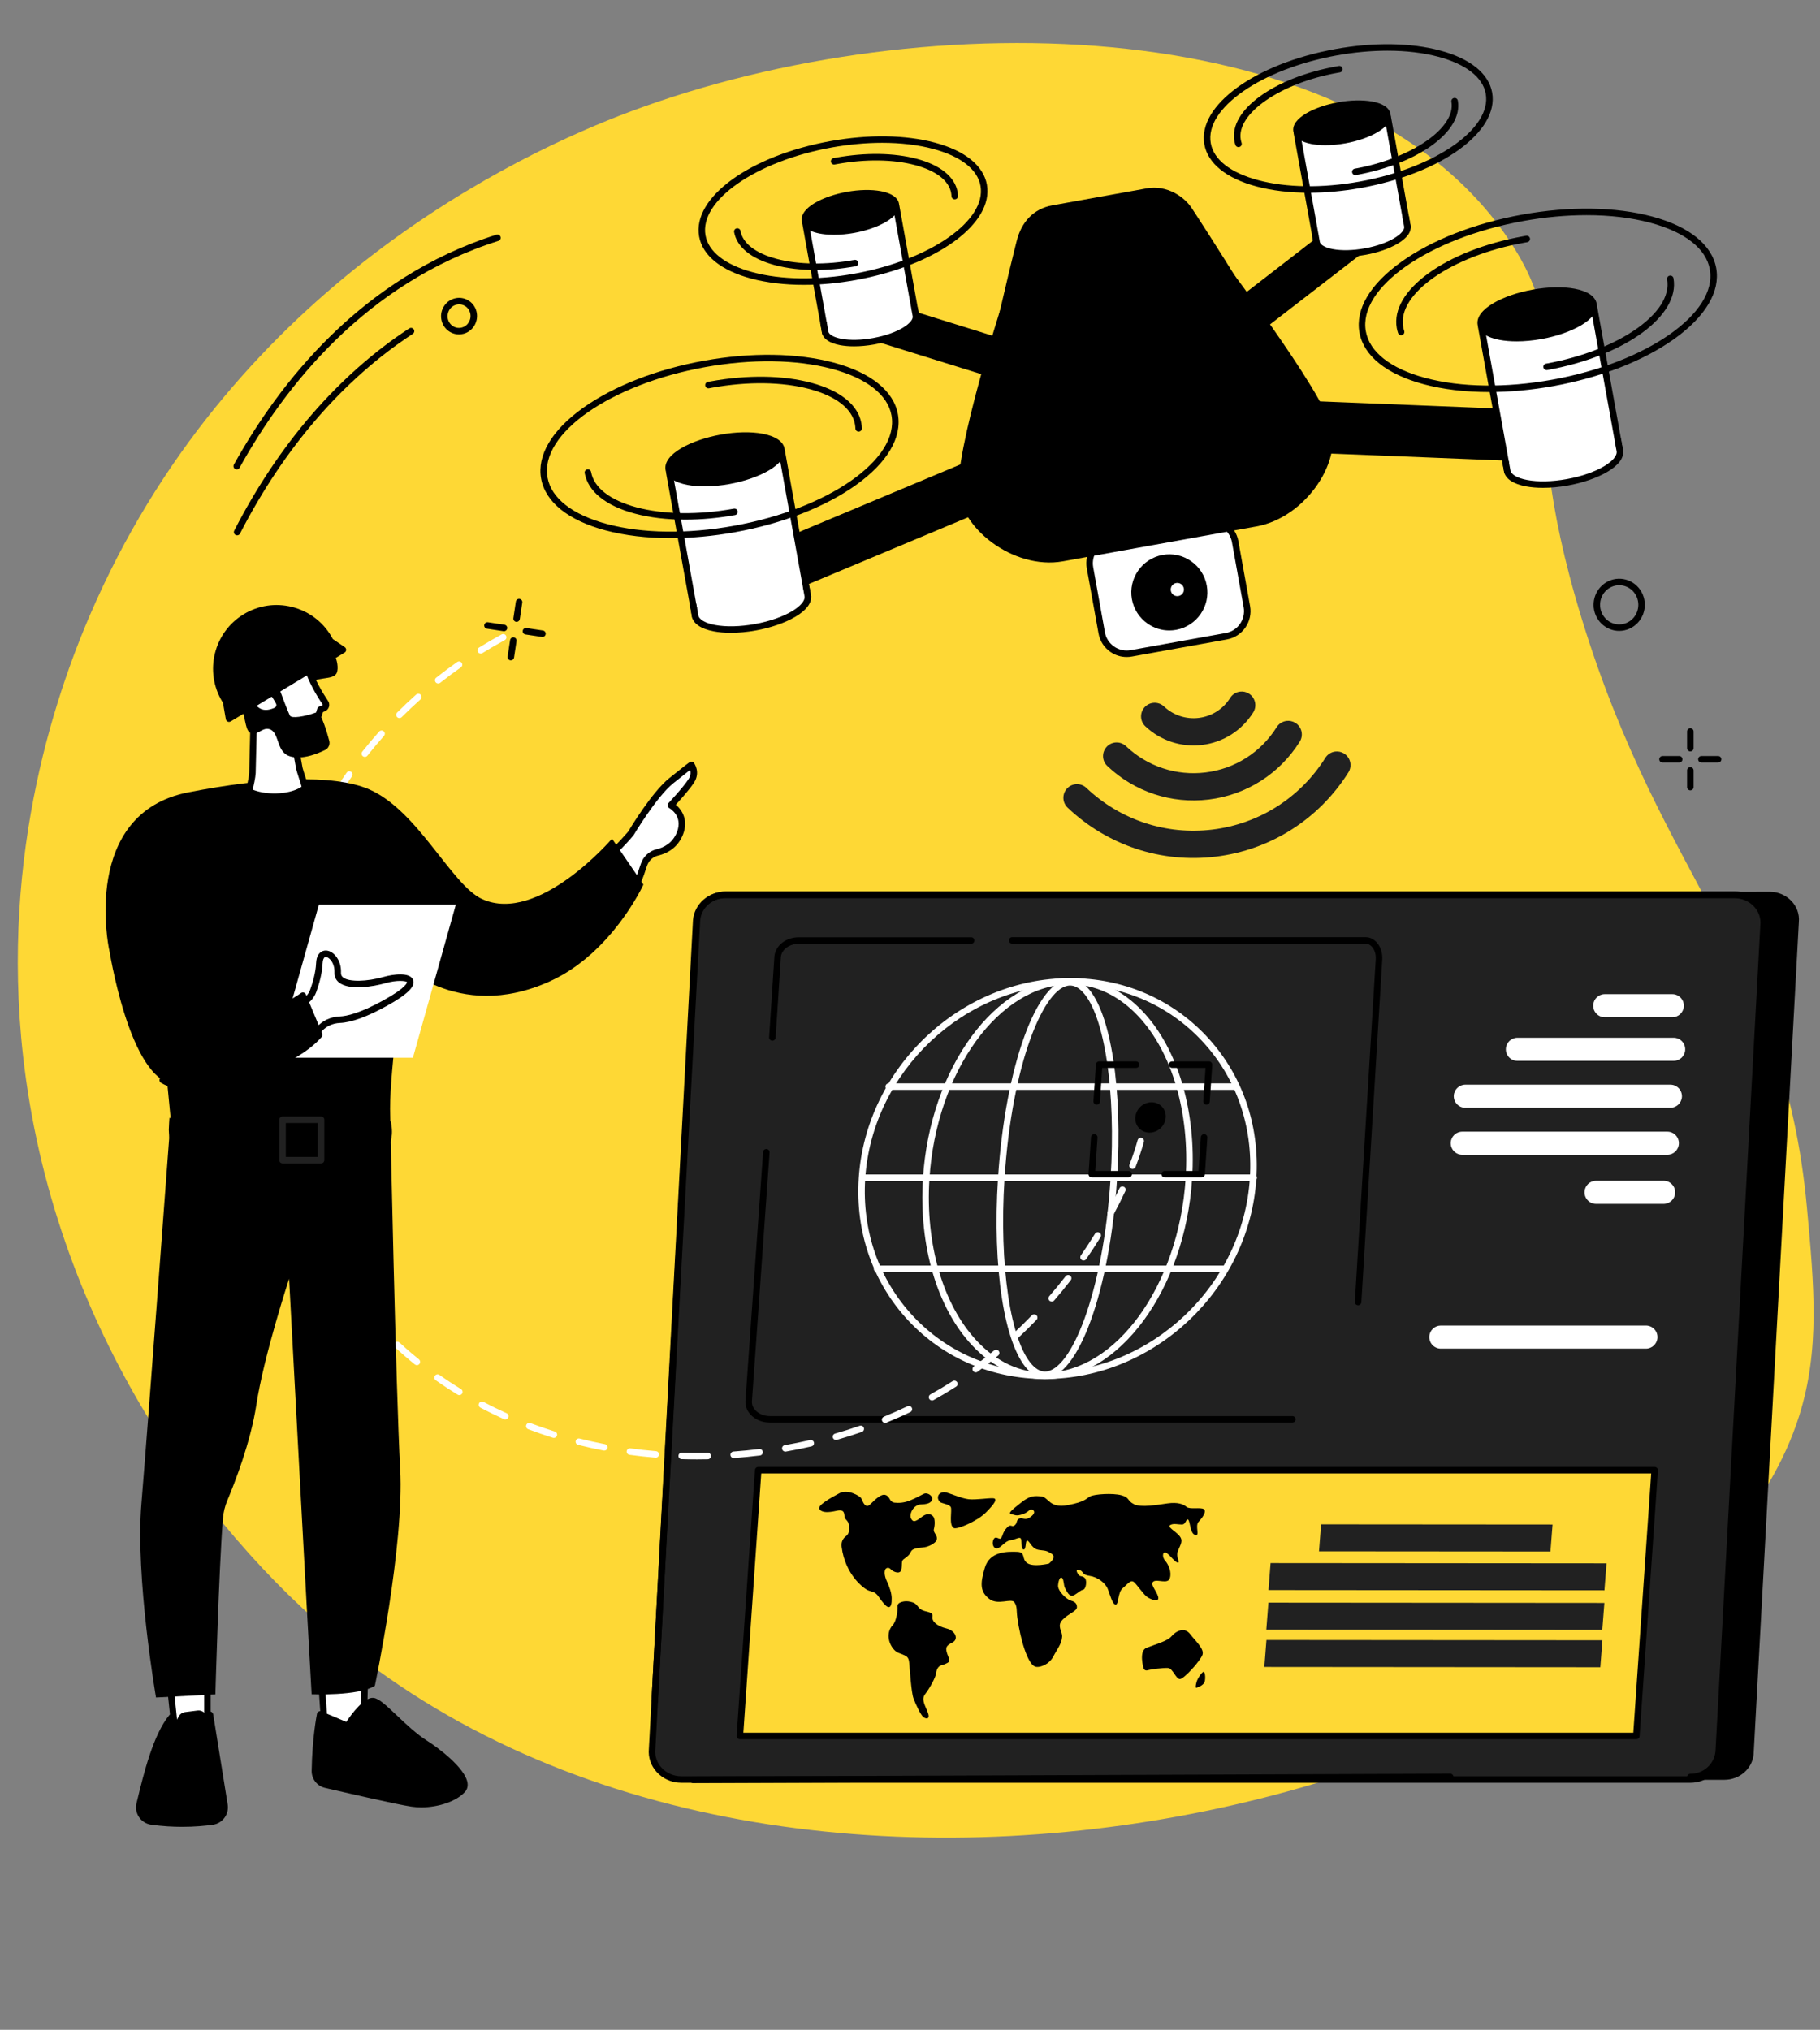<?xml version="1.0" encoding="UTF-8" standalone="no"?><svg xmlns="http://www.w3.org/2000/svg" xmlns:xlink="http://www.w3.org/1999/xlink" fill="#000000" height="2069.5" preserveAspectRatio="xMidYMid meet" version="1" viewBox="315.3 291.5 1855.9 2069.5" width="1855.9" zoomAndPan="magnify"><rect x="315.3" y="291.5" width="1855.9" height="2069.5" fill="#808080" stroke="none"/><g><g id="change1_1"><path d="M 413.57 903.727 C 373.941 991.484 315.285 1159.516 338.859 1368.496 C 369.109 1636.629 518.859 1848.02 664.527 1966.809 C 1147.902 2360.98 2032.77 2106.328 2149.957 1735.027 C 2171.215 1667.668 2165.242 1602.699 2157.871 1522.758 C 2134.484 1268.496 2011.27 1192.918 1928.418 922.938 C 1853.004 677.254 1927.348 649.598 1856.836 540.379 C 1703.867 303.434 1262.305 291.496 958.469 405.094 C 841.77 448.719 558.578 582.57 413.57 903.727" fill="#fed835"/></g><g id="change2_1"><path d="M 1331.891 1203.094 L 2119.73 1200.676 C 2137.363 1200.676 2151.191 1214.984 2149.637 1231.594 L 2103.496 2080.23 C 2102.109 2094.883 2089.137 2106.113 2073.605 2106.113 L 2039.027 2106.113 L 2031.859 2101.832 L 1042.285 2105.961 C 1024.664 2105.961 1010.656 2090.172 1012.215 2073.562 L 1058.367 1228.973 C 1059.746 1214.324 1072.215 1201.492 1087.758 1201.492 L 1331.891 1203.094" fill="inherit"/></g><g id="change3_1"><path d="M 1298.863 1203.652 L 2084.609 1203.652 C 2102.184 1203.652 2115.984 1217.953 2114.426 1234.555 L 2068.68 2079.961 C 2067.305 2094.602 2054.375 2105.832 2038.863 2105.832 L 1010.078 2105.832 C 992.5 2105.832 978.707 2091.531 980.266 2074.93 L 1026.008 1229.523 C 1027.375 1214.883 1040.316 1203.652 1055.828 1203.652 L 1298.863 1203.652" fill="#212121"/></g><g id="change2_2"><path d="M 1055.832 1206.957 C 1041.934 1206.957 1030.531 1216.789 1029.312 1229.828 L 983.578 2075.098 C 982.934 2082.02 985.172 2088.59 989.875 2093.758 C 994.945 2099.328 1002.312 2102.52 1010.082 2102.52 L 2038.871 2102.52 C 2052.777 2102.52 2064.176 2092.688 2065.398 2079.648 L 2111.121 1234.367 C 2111.773 1227.457 2109.535 1220.887 2104.832 1215.719 C 2099.762 1210.156 2092.395 1206.957 2084.609 1206.957 Z M 2038.871 2109.141 L 1010.082 2109.141 C 1000.453 2109.141 991.297 2105.16 984.973 2098.219 C 979 2091.66 976.156 2083.281 976.969 2074.621 L 1022.703 1229.336 C 1024.254 1212.75 1038.492 1200.336 1055.832 1200.336 L 2084.609 1200.336 C 2094.25 1200.336 2103.414 1204.316 2109.73 1211.258 C 2115.695 1217.82 2118.543 1226.199 2117.738 1234.859 L 2072 2080.141 C 2070.453 2096.73 2056.211 2109.141 2038.871 2109.141" fill="inherit"/></g><g id="change2_3"><path d="M 2038.941 2106.641 C 2037.109 2106.641 2035.629 2105.152 2035.629 2103.32 C 2035.629 2101.492 2037.109 2100.012 2038.941 2100.012 C 2052.363 2100.012 2063.406 2090.16 2064.629 2077.09 L 2110.375 1234.535 C 2111.012 1227.664 2108.789 1221.125 2104.098 1215.984 C 2099.047 1210.414 2091.664 1207.215 2083.871 1207.215 L 1055.078 1207.215 C 1041.188 1207.215 1029.785 1217.012 1028.566 1230.004 L 986.23 2026.012 C 986.133 2027.84 984.578 2029.25 982.742 2029.152 C 980.918 2029.051 979.512 2027.492 979.609 2025.66 L 1021.957 1229.512 C 1023.508 1212.965 1037.746 1200.598 1055.078 1200.598 L 2083.871 1200.598 C 2093.523 1200.598 2102.684 1204.574 2109.012 1211.512 C 2114.961 1218.055 2117.793 1226.402 2116.988 1235.023 L 2071.242 2077.582 C 2069.684 2094.199 2055.805 2106.641 2038.941 2106.641" fill="inherit"/></g><g id="change2_4"><path d="M 1021.91 2109.43 C 1020.082 2109.43 1018.598 2107.949 1018.59 2106.121 C 1018.59 2104.289 1020.059 2102.801 1021.891 2102.801 L 1794.121 2099.879 L 1794.129 2099.879 C 1795.949 2099.879 1797.438 2101.359 1797.449 2103.18 C 1797.449 2105.012 1795.973 2106.5 1794.141 2106.508 L 1021.918 2109.43 L 1021.91 2109.43" fill="inherit"/></g><g id="change4_1"><path d="M 2021.953 1373.121 L 1862.633 1373.121 C 1855.855 1373.121 1850.477 1367.43 1850.863 1360.672 C 1851.215 1354.43 1856.379 1349.551 1862.633 1349.551 L 2021.953 1349.551 C 2028.73 1349.551 2034.109 1355.242 2033.723 1362 C 2033.375 1368.238 2028.207 1373.121 2021.953 1373.121" fill="#ffffff"/></g><g id="change4_2"><path d="M 2011.73 1518.922 L 1942.855 1518.922 C 1936.09 1518.922 1930.699 1513.234 1931.098 1506.473 C 1931.445 1500.234 1936.598 1495.352 1942.855 1495.352 L 2011.73 1495.352 C 2018.508 1495.352 2023.875 1501.043 2023.488 1507.805 C 2023.141 1514.043 2017.988 1518.922 2011.73 1518.922" fill="#ffffff"/></g><g id="change4_3"><path d="M 2020.578 1328.637 L 1951.703 1328.637 C 1944.93 1328.637 1939.555 1322.949 1939.941 1316.188 C 1940.293 1309.949 1945.453 1305.078 1951.703 1305.078 L 2020.578 1305.078 C 2027.348 1305.078 2032.723 1310.77 2032.352 1317.527 C 2031.988 1323.766 2026.824 1328.637 2020.578 1328.637" fill="#ffffff"/></g><g id="change4_4"><path d="M 2018.633 1420.949 L 1809.527 1420.949 C 1802.762 1420.949 1797.391 1415.25 1797.766 1408.492 C 1798.113 1402.262 1803.285 1397.383 1809.527 1397.383 L 2018.633 1397.383 C 2025.398 1397.383 2030.77 1403.07 2030.395 1409.832 C 2030.031 1416.07 2024.863 1420.949 2018.633 1420.949" fill="#ffffff"/></g><g id="change4_5"><path d="M 2015.5 1468.859 L 1806.418 1468.859 C 1799.648 1468.859 1794.262 1463.156 1794.648 1456.398 C 1795.008 1450.168 1800.16 1445.289 1806.418 1445.289 L 2015.5 1445.289 C 2022.281 1445.289 2027.656 1450.977 2027.27 1457.738 C 2026.922 1463.977 2021.758 1468.859 2015.5 1468.859" fill="#ffffff"/></g><g id="change4_6"><path d="M 1993.668 1666.523 L 1784.57 1666.523 C 1777.801 1666.523 1772.426 1660.832 1772.82 1654.074 C 1773.164 1647.832 1778.32 1642.965 1784.57 1642.965 L 1993.668 1642.965 C 2000.434 1642.965 2005.812 1648.652 2005.43 1655.414 C 2005.074 1661.652 1999.918 1666.523 1993.668 1666.523" fill="#ffffff"/></g><g id="change1_2"><path d="M 1983.941 2061.418 L 1069.785 2061.418 L 1088.473 1790.438 L 2002.617 1790.438 L 1983.941 2061.418" fill="#fed835"/></g><g id="change5_1"><path d="M 1073.328 2058.102 L 1980.82 2058.102 L 1999.059 1793.75 L 1091.559 1793.75 Z M 1983.922 2064.73 L 1069.777 2064.73 C 1068.859 2064.73 1067.977 2064.352 1067.359 2063.68 C 1066.727 2063.012 1066.406 2062.113 1066.469 2061.191 L 1085.156 1790.211 C 1085.277 1788.473 1086.719 1787.133 1088.469 1787.133 L 2002.605 1787.133 C 2003.527 1787.133 2004.402 1787.512 2005.039 1788.18 C 2005.656 1788.852 2005.977 1789.75 2005.914 1790.672 L 1987.219 2061.652 C 1987.109 2063.379 1985.668 2064.73 1983.922 2064.73" fill="#000000"/></g><g id="change5_2"><path d="M 1232.449 1925.801 C 1231.191 1926.512 1230.461 1927.84 1230.551 1929.238 C 1230.852 1933.648 1229.262 1944.551 1225.801 1948.219 C 1216.371 1958.219 1223.898 1973.57 1231.34 1976.609 C 1238.781 1979.66 1241.672 1979.789 1242.359 1986.09 C 1243.051 1992.391 1244.461 2016.75 1246.789 2023.031 C 1249.109 2029.301 1253.988 2039.48 1256.5 2041.809 C 1259.012 2044.141 1264.77 2045.371 1261.02 2036.488 C 1257.27 2027.602 1254.988 2023.43 1258.961 2018.379 C 1262.941 2013.32 1269.5 2001.648 1269.941 1997.172 C 1270.379 1992.699 1272.781 1990.031 1274.949 1989.469 C 1277.121 1988.922 1281.73 1987.27 1283.051 1985.672 C 1284.379 1984.07 1281.551 1979.648 1280.641 1975.719 C 1279.73 1971.789 1279.68 1969.422 1286.43 1966.16 C 1293.18 1962.91 1289.699 1954.02 1280.359 1951.789 C 1271.031 1949.559 1265.191 1944.66 1266.16 1939.648 C 1267.141 1934.629 1259.781 1935.27 1255.359 1932.969 C 1250.941 1930.672 1250.988 1926.949 1246.09 1925.25 C 1239.461 1922.961 1234.891 1924.441 1232.449 1925.801" fill="#000000"/></g><g id="change5_3"><path d="M 1267.641 1850.32 C 1268.809 1846.09 1268.641 1840.32 1267.32 1838.23 C 1266.012 1836.148 1262.129 1832.789 1255.16 1838.148 C 1248.18 1843.52 1246.41 1843.539 1244.289 1839.629 C 1242.18 1835.719 1246.25 1825.398 1255.109 1825.27 C 1263.98 1825.129 1265.68 1821.949 1265.879 1819.578 C 1266.078 1817.219 1263.23 1814.629 1260.18 1814.148 C 1257.129 1813.672 1256.66 1815.52 1244.121 1820.961 C 1237.621 1823.789 1231.672 1823.988 1227.449 1823.531 C 1225.531 1823.32 1223.852 1822.141 1222.922 1820.379 C 1221.211 1817.18 1218.41 1813.43 1212.672 1816.828 C 1205.129 1821.309 1201.852 1828.102 1198.762 1826.762 C 1195.672 1825.422 1194.809 1821.07 1193.422 1818.91 C 1192.031 1816.75 1179.82 1809.391 1171.328 1813.879 C 1162.828 1818.371 1148.488 1826.32 1150.871 1830.051 C 1153.25 1833.781 1159.371 1833.891 1168.68 1831.77 C 1178 1829.641 1175.68 1836.82 1176.879 1839.18 C 1178.078 1841.539 1180.77 1842.289 1181.078 1847.441 C 1181.391 1852.59 1181.07 1855.371 1177.879 1857.801 C 1174.691 1860.23 1172.93 1863.75 1173.539 1868.57 C 1177.102 1896.82 1196.121 1911.461 1201.129 1913.172 C 1206.141 1914.871 1207.469 1914.852 1210.031 1917.789 C 1210.09 1917.871 1210.16 1917.922 1210.23 1917.961 C 1214.219 1923.922 1218.078 1928.43 1219.809 1929.449 C 1224.172 1932.012 1224.699 1925.75 1224.578 1920.762 C 1224.469 1915.762 1222.488 1909.801 1219.82 1904.051 C 1217.16 1898.309 1217.07 1894.629 1217.781 1892.25 C 1218.48 1889.879 1221.5 1889.039 1223.578 1891.379 C 1225.672 1893.711 1230.59 1895.738 1232.891 1894.219 C 1235.73 1892.359 1234.449 1885.27 1235.398 1882.891 C 1236.359 1880.5 1241.898 1878.84 1244.07 1873.82 C 1246.23 1868.789 1255.09 1870.012 1259.988 1868.57 C 1266.07 1866.77 1269.762 1863.512 1270.32 1861.859 C 1272.109 1856.602 1266.469 1854.539 1267.641 1850.32" fill="#000000"/></g><g id="change5_4"><path d="M 1274.809 1813.57 C 1272.102 1814.719 1270.941 1818.012 1272.289 1820.719 C 1272.75 1821.648 1273.289 1822.48 1273.898 1822.941 C 1275.82 1824.379 1283.461 1825.141 1284.891 1828.191 C 1286.32 1831.25 1282.59 1846.711 1287.91 1849.422 C 1291.309 1851.148 1311.711 1842.48 1320.5 1833.711 C 1329.289 1824.93 1333.148 1819.32 1327.961 1819.031 C 1322.781 1818.75 1310.781 1820.801 1303.141 1820.051 C 1295.5 1819.301 1282.621 1813.219 1278.648 1812.852 C 1277.32 1812.73 1275.988 1813.07 1274.809 1813.57" fill="#000000"/></g><g id="change5_5"><path d="M 1542.559 1996.039 C 1541.238 1996.109 1536.59 2002.262 1535.461 2006.43 C 1534.34 2010.602 1534.16 2012.961 1535.77 2012.148 C 1537.379 2011.328 1540.371 2010.828 1543.078 2007.539 C 1544.789 2005.48 1544.641 1995.93 1542.559 1996.039" fill="#000000"/></g><g id="change5_6"><path d="M 1384.91 1885.672 C 1384.91 1885.672 1369.191 1889.52 1362.852 1885.191 C 1356.5 1880.852 1361.852 1873.93 1352.289 1873.672 C 1342.73 1873.41 1324.699 1872.871 1319.578 1889.852 C 1314.449 1906.828 1314.988 1914.469 1323.98 1921.578 C 1332.961 1928.691 1346.738 1920.441 1349.789 1925.219 C 1352.84 1930.012 1351.641 1933.148 1352.719 1940.879 C 1355.941 1963.84 1363.18 1987.211 1370.391 1990.52 C 1374.691 1992.512 1385.051 1988.699 1389.281 1980.59 C 1393.5 1972.469 1397.852 1967.68 1398.371 1960.328 C 1398.781 1954.59 1392.621 1949.551 1398.711 1943.02 C 1404.82 1936.488 1413.59 1934.352 1413.488 1929.922 C 1413.391 1925.488 1410.422 1924.328 1406.719 1923.18 C 1403.02 1922.02 1393.641 1913.711 1394.23 1907.66 C 1394.828 1901.621 1396.691 1898.57 1398.488 1900.469 C 1400.289 1902.359 1399.828 1908.129 1401.352 1910.672 C 1402.871 1913.211 1405.68 1920.852 1410.578 1917.898 C 1415.488 1914.941 1416.91 1913 1419.809 1912.32 C 1422.719 1911.641 1423.988 1902.969 1421.59 1900.449 C 1419.191 1897.922 1416.879 1899.23 1415.379 1897.34 C 1413.871 1895.441 1411.141 1890.988 1415.852 1892.211 C 1420.551 1893.422 1418 1896.98 1426.219 1898.141 C 1434.43 1899.301 1442.461 1905.262 1444.949 1911.629 C 1447.43 1918 1449.691 1927.25 1452.91 1927.52 C 1456.129 1927.789 1454.961 1915 1460.129 1910.762 C 1465.301 1906.531 1468.398 1901.359 1471.988 1904.828 C 1475.57 1908.301 1481.629 1917.488 1485.488 1920 C 1489.352 1922.5 1497.898 1925.578 1496.301 1919.52 C 1494.699 1913.461 1487.52 1906.52 1491.559 1903.898 C 1495.59 1901.281 1505.949 1906.891 1508.148 1900.77 C 1510.352 1894.66 1506.961 1886.699 1503.352 1882.59 C 1499.75 1878.48 1501.07 1872.379 1504.93 1874.879 C 1508.789 1877.391 1513.941 1885 1516.559 1884.641 C 1519.18 1884.281 1513.801 1879.238 1516.57 1872.469 C 1519.34 1865.711 1522.191 1862.141 1517.691 1857.09 C 1513.18 1852.031 1505.199 1848.301 1508.672 1846.328 C 1512.129 1844.359 1516.551 1845.898 1520.648 1845.84 C 1524.738 1845.781 1524.879 1839.051 1526.969 1840.941 C 1529.059 1842.828 1528.75 1855 1534.051 1856.52 C 1539.352 1858.051 1533.539 1847.25 1537.539 1843.031 C 1541.539 1838.801 1546.07 1832.328 1542.809 1830.141 C 1539.539 1827.949 1528.488 1830.672 1525.211 1827.84 C 1521.93 1825 1516.32 1822.852 1505.828 1824.281 C 1495.328 1825.719 1479.031 1828.84 1471.629 1825.109 C 1464.238 1821.371 1467.68 1818.441 1458.852 1816.012 C 1450.02 1813.578 1431.34 1814.809 1427 1817.121 C 1422.672 1819.422 1422.16 1822.629 1403.809 1826.102 C 1385.469 1829.578 1384.621 1818.059 1377.289 1817.211 C 1369.961 1816.359 1365.289 1816.43 1356.379 1823.602 C 1347.48 1830.781 1342.59 1834.371 1346.711 1835.27 C 1350.82 1836.172 1351.441 1837.441 1357.82 1835.43 C 1364.211 1833.41 1365.012 1829.879 1367.359 1830.48 C 1369.711 1831.09 1372.121 1833.941 1366.07 1838.191 C 1360.031 1842.441 1358.77 1838.289 1354.988 1839.629 C 1351.219 1840.969 1353.059 1844.461 1349.891 1846.75 C 1346.73 1849.039 1346.328 1844.559 1342.051 1849.109 C 1337.77 1853.648 1337.859 1857.488 1336.148 1859.762 C 1334.449 1862.031 1330.82 1856.641 1328.578 1860.828 C 1326.328 1865.031 1328.219 1870.762 1332.289 1870.059 C 1336.371 1869.359 1340.02 1862.578 1345.852 1861.859 C 1351.68 1861.129 1356.27 1856.898 1356.672 1861.699 C 1357.07 1866.5 1357.191 1871.941 1359.52 1871.262 C 1361.84 1870.59 1360.77 1861.961 1362.82 1862.25 C 1364.871 1862.539 1367.359 1868.91 1371.488 1870.77 C 1375.629 1872.629 1380.578 1871.59 1384.43 1873.781 C 1388.281 1875.961 1394.012 1877.891 1384.91 1885.672" fill="#000000"/></g><g id="change5_7"><path d="M 1481.461 1992.512 C 1481.461 1992.512 1476.172 1974.809 1484.469 1971.531 C 1492.77 1968.238 1505.602 1964.891 1510.02 1959.691 C 1514.43 1954.488 1523.051 1950.012 1528.809 1957.43 C 1534.559 1964.852 1543.461 1972.621 1541.512 1978.57 C 1539.551 1984.531 1522.699 2003.34 1518.52 2003.398 C 1514.328 2003.461 1511.289 1992.449 1506.398 1992.129 C 1501.5 1991.801 1488.789 1993.469 1485.691 1994.422 C 1482.43 1995.41 1481.461 1992.512 1481.461 1992.512" fill="#000000"/></g><g id="change3_2"><path d="M 1896.336 1873.332 L 1660.316 1873.152 L 1662.461 1845.652 L 1898.477 1845.832 L 1896.336 1873.332" fill="#212121"/></g><g id="change3_3"><path d="M 1951.379 1912.938 L 1608.793 1912.668 L 1610.938 1885.168 L 1953.523 1885.43 L 1951.379 1912.938" fill="#212121"/></g><g id="change3_4"><path d="M 1949.18 1953.262 L 1606.598 1952.992 L 1608.738 1925.492 L 1951.32 1925.762 L 1949.18 1953.262" fill="#212121"/></g><g id="change3_5"><path d="M 1947.176 1991.352 L 1604.586 1991.078 L 1606.727 1963.582 L 1949.316 1963.852 L 1947.176 1991.352" fill="#212121"/></g><g id="change2_5"><path d="M 1102.91 1352.559 C 1102.84 1352.559 1102.762 1352.551 1102.691 1352.551 C 1100.859 1352.43 1099.48 1350.852 1099.602 1349.031 L 1104.98 1266.48 C 1106.172 1255.379 1116.859 1247.121 1129.852 1247.121 L 1305.609 1247.121 C 1307.441 1247.121 1308.922 1248.602 1308.922 1250.43 C 1308.922 1252.262 1307.441 1253.75 1305.609 1253.75 L 1129.852 1253.75 C 1120.41 1253.75 1112.391 1259.59 1111.578 1267.051 L 1106.211 1349.461 C 1106.102 1351.211 1104.641 1352.559 1102.91 1352.559" fill="inherit"/></g><g id="change2_6"><path d="M 1633.133 1741.906 L 1100.371 1741.906 C 1092.488 1741.906 1085.25 1738.867 1080.492 1733.566 C 1076.719 1729.348 1074.941 1724.109 1075.512 1718.809 L 1093.453 1466.051 C 1093.582 1464.223 1095.129 1462.848 1096.996 1462.98 C 1098.812 1463.109 1100.191 1464.695 1100.059 1466.523 L 1082.117 1719.398 C 1081.637 1723.887 1083.656 1727.156 1085.422 1729.137 C 1088.875 1732.977 1094.469 1735.277 1100.371 1735.277 L 1633.133 1735.277 C 1634.969 1735.277 1636.453 1736.758 1636.453 1738.586 C 1636.453 1740.418 1634.969 1741.906 1633.133 1741.906" fill="inherit"/></g><g id="change2_7"><path d="M 1700.184 1622.266 C 1700.129 1622.266 1700.055 1622.266 1699.992 1622.266 C 1698.16 1622.156 1696.766 1620.574 1696.879 1618.754 L 1718.176 1269.52 C 1718.516 1264.535 1717 1259.719 1714.113 1256.629 C 1712.832 1255.254 1710.691 1253.625 1707.805 1253.625 L 1347.438 1253.625 C 1345.605 1253.625 1344.125 1252.133 1344.125 1250.301 C 1344.125 1248.48 1345.605 1246.996 1347.438 1246.996 L 1707.805 1246.996 C 1711.922 1246.996 1715.879 1248.809 1718.961 1252.098 C 1723.078 1256.512 1725.258 1263.18 1724.801 1269.957 L 1703.496 1619.156 C 1703.391 1620.914 1701.93 1622.266 1700.184 1622.266" fill="inherit"/></g><g id="change3_6"><path d="M 1593.121 1493.07 C 1586.031 1604.102 1490.988 1694.109 1380.852 1694.109 C 1270.711 1694.109 1187.18 1604.102 1194.27 1493.07 C 1201.371 1382.039 1296.41 1292.039 1406.551 1292.039 C 1516.691 1292.039 1600.219 1382.039 1593.121 1493.07" fill="#212121"/></g><g id="change4_7"><path d="M 1406.559 1295.102 C 1334.422 1295.102 1270.039 1384.012 1263.059 1493.281 C 1258.801 1560 1276.859 1621.801 1311.379 1658.602 C 1331.289 1679.82 1355.309 1691.039 1380.84 1691.039 C 1452.98 1691.039 1517.359 1602.141 1524.34 1492.859 C 1528.602 1426.141 1510.539 1364.34 1476.012 1327.539 C 1456.102 1306.32 1432.09 1295.102 1406.559 1295.102 Z M 1380.84 1697.672 C 1353.43 1697.672 1327.738 1685.73 1306.551 1663.129 C 1270.801 1625.02 1252.07 1561.371 1256.441 1492.859 C 1263.648 1380.16 1330.988 1288.48 1406.559 1288.48 C 1433.969 1288.48 1459.648 1300.422 1480.852 1323.012 C 1516.602 1361.121 1535.328 1424.77 1530.949 1493.281 C 1523.75 1605.98 1456.41 1697.672 1380.84 1697.672" fill="#ffffff"/></g><g id="change4_8"><path d="M 1406.488 1296.289 C 1380.27 1296.289 1347.148 1375.449 1339.621 1493.281 C 1333.988 1581.289 1345.66 1659.391 1368 1683.191 C 1372.141 1687.609 1376.488 1689.852 1380.91 1689.852 C 1407.121 1689.852 1440.25 1610.691 1447.781 1492.859 L 1451.09 1493.07 L 1447.781 1492.859 C 1453.41 1404.852 1441.738 1326.762 1419.398 1302.949 C 1415.262 1298.531 1410.91 1296.289 1406.488 1296.289 Z M 1380.91 1696.48 C 1374.578 1696.48 1368.609 1693.531 1363.16 1687.73 C 1339.301 1662.289 1327.18 1583.98 1333 1492.859 C 1340.281 1378.922 1372.559 1289.672 1406.488 1289.672 C 1412.82 1289.672 1418.789 1292.609 1424.238 1298.41 C 1448.102 1323.852 1460.219 1402.16 1454.398 1493.281 C 1447.121 1607.219 1414.84 1696.48 1380.91 1696.48" fill="#ffffff"/></g><g id="change4_9"><path d="M 1593.73 1495.539 L 1196.539 1495.539 C 1194.699 1495.539 1193.219 1494.059 1193.219 1492.23 C 1193.219 1490.398 1194.699 1488.91 1196.539 1488.91 L 1593.73 1488.91 C 1595.559 1488.91 1597.039 1490.398 1597.039 1492.23 C 1597.039 1494.059 1595.559 1495.539 1593.73 1495.539" fill="#ffffff"/></g><g id="change4_10"><path d="M 1574.238 1402.648 L 1221.539 1402.648 C 1219.711 1402.648 1218.219 1401.16 1218.219 1399.328 C 1218.219 1397.5 1219.711 1396.02 1221.539 1396.02 L 1574.238 1396.02 C 1576.07 1396.02 1577.559 1397.5 1577.559 1399.328 C 1577.559 1401.16 1576.07 1402.648 1574.238 1402.648" fill="#ffffff"/></g><g id="change4_11"><path d="M 1562.371 1588.43 L 1209.66 1588.43 C 1207.828 1588.43 1206.352 1586.949 1206.352 1585.121 C 1206.352 1583.289 1207.828 1581.801 1209.66 1581.801 L 1562.371 1581.801 C 1564.199 1581.801 1565.68 1583.289 1565.68 1585.121 C 1565.68 1586.949 1564.199 1588.43 1562.371 1588.43" fill="#ffffff"/></g><g id="change4_12"><path d="M 1406.551 1295.352 C 1298.301 1295.352 1204.559 1384.141 1197.578 1493.281 C 1194.18 1546.441 1211.621 1596.301 1246.691 1633.672 C 1281.238 1670.512 1328.891 1690.789 1380.852 1690.789 C 1489.102 1690.789 1582.84 1602 1589.82 1492.859 L 1593.121 1493.07 L 1589.82 1492.859 C 1593.211 1439.699 1575.781 1389.84 1540.711 1352.469 C 1506.16 1315.629 1458.512 1295.352 1406.551 1295.352 Z M 1380.852 1697.422 C 1327.039 1697.422 1277.672 1676.391 1241.852 1638.211 C 1205.52 1599.48 1187.449 1547.859 1190.969 1492.859 C 1198.16 1380.301 1294.871 1288.719 1406.551 1288.719 C 1460.359 1288.719 1509.73 1309.75 1545.551 1347.93 C 1581.879 1386.66 1599.949 1438.281 1596.43 1493.281 C 1589.238 1605.84 1492.531 1697.422 1380.852 1697.422" fill="#ffffff"/></g><g id="change2_8"><path d="M 1433.609 1417.801 C 1433.539 1417.801 1433.461 1417.801 1433.391 1417.801 C 1431.559 1417.672 1430.18 1416.09 1430.301 1414.27 L 1432.84 1376.75 C 1432.949 1375.012 1434.398 1373.66 1436.141 1373.66 L 1473.77 1373.66 C 1475.602 1373.66 1477.078 1375.141 1477.078 1376.969 C 1477.078 1378.801 1475.602 1380.289 1473.77 1380.289 L 1439.238 1380.289 L 1436.922 1414.711 C 1436.801 1416.461 1435.34 1417.801 1433.609 1417.801" fill="inherit"/></g><g id="change2_9"><path d="M 1466.23 1491.98 L 1428.609 1491.98 C 1427.691 1491.98 1426.809 1491.602 1426.191 1490.93 C 1425.559 1490.262 1425.238 1489.359 1425.301 1488.441 L 1427.828 1450.922 C 1427.949 1449.09 1429.539 1447.75 1431.359 1447.84 C 1433.191 1447.961 1434.57 1449.539 1434.449 1451.371 L 1432.148 1485.352 L 1466.23 1485.352 C 1468.059 1485.352 1469.539 1486.828 1469.539 1488.66 C 1469.539 1490.488 1468.059 1491.98 1466.23 1491.98" fill="inherit"/></g><g id="change2_10"><path d="M 1540.609 1491.98 L 1502.988 1491.98 C 1501.16 1491.98 1499.672 1490.488 1499.672 1488.66 C 1499.672 1486.828 1501.16 1485.352 1502.988 1485.352 L 1537.512 1485.352 L 1539.84 1450.922 C 1539.961 1449.09 1541.531 1447.75 1543.371 1447.84 C 1545.191 1447.961 1546.57 1449.539 1546.449 1451.371 L 1543.922 1488.891 C 1543.801 1490.629 1542.359 1491.98 1540.609 1491.98" fill="inherit"/></g><g id="change2_11"><path d="M 1545.621 1417.801 C 1545.551 1417.801 1545.469 1417.801 1545.391 1417.801 C 1543.57 1417.672 1542.191 1416.09 1542.309 1414.27 L 1544.602 1380.289 L 1510.531 1380.289 C 1508.691 1380.289 1507.211 1378.801 1507.211 1376.969 C 1507.211 1375.141 1508.691 1373.66 1510.531 1373.66 L 1548.148 1373.66 C 1549.07 1373.66 1549.941 1374.039 1550.57 1374.711 C 1551.199 1375.379 1551.52 1376.281 1551.461 1377.191 L 1548.922 1414.711 C 1548.809 1416.461 1547.352 1417.801 1545.621 1417.801" fill="inherit"/></g><g id="change2_12"><path d="M 1504.031 1430.801 C 1503.449 1439.34 1496.039 1446.262 1487.469 1446.262 C 1478.898 1446.262 1472.43 1439.34 1473 1430.801 C 1473.578 1422.25 1480.988 1415.328 1489.559 1415.328 C 1498.121 1415.328 1504.602 1422.25 1504.031 1430.801" fill="inherit"/></g><g id="change2_13"><path d="M 557.102 837.32 C 556.594 837.32 556.074 837.207 555.594 836.965 C 553.965 836.125 553.32 834.125 554.152 832.5 C 599.297 744.355 661.012 673.062 732.629 626.32 C 734.164 625.32 736.215 625.746 737.219 627.289 C 738.219 628.816 737.785 630.875 736.254 631.875 C 665.602 677.984 604.672 748.406 560.055 835.516 C 559.465 836.664 558.305 837.32 557.102 837.32" fill="inherit"/></g><g id="change2_14"><path d="M 556.695 770.094 C 556.152 770.094 555.602 769.961 555.09 769.672 C 553.492 768.789 552.914 766.77 553.801 765.176 C 599.793 682.301 683.582 574.363 821.555 530.785 C 823.293 530.242 825.16 531.211 825.711 532.949 C 826.262 534.703 825.293 536.562 823.547 537.105 C 687.656 580.031 605.004 686.566 559.598 768.391 C 558.992 769.477 557.859 770.094 556.695 770.094" fill="inherit"/></g><g id="change2_15"><path d="M 779.496 599.043 L 779.52 599.043 Z M 783.512 601.789 C 782.469 601.789 781.426 601.941 780.395 602.234 C 774.125 603.988 770.402 610.629 772.098 617.035 C 772.926 620.156 774.895 622.738 777.641 624.305 C 780.324 625.848 783.438 626.223 786.418 625.391 C 792.688 623.637 796.406 616.988 794.715 610.582 C 793.891 607.473 791.918 604.875 789.168 603.309 C 787.414 602.305 785.473 601.789 783.512 601.789 Z M 783.293 632.453 C 780.188 632.453 777.125 631.645 774.355 630.066 C 770.051 627.602 766.973 623.578 765.691 618.727 C 763.074 608.84 768.867 598.574 778.602 595.852 C 783.301 594.531 788.223 595.137 792.457 597.559 C 796.762 600.012 799.84 604.035 801.121 608.887 C 803.738 618.773 797.945 629.039 788.211 631.773 C 786.586 632.23 784.934 632.453 783.293 632.453" fill="inherit"/></g><g id="change2_16"><path d="M 1957.254 886.832 L 1957.266 886.832 Z M 1966.426 888.168 C 1963.77 888.168 1961.109 888.73 1958.613 889.855 C 1948.73 894.289 1944.234 906.105 1948.594 916.211 C 1950.715 921.133 1954.594 924.906 1959.52 926.816 C 1964.32 928.676 1969.559 928.543 1974.262 926.438 C 1984.145 922.004 1988.641 910.172 1984.281 900.07 C 1982.16 895.148 1978.281 891.375 1973.355 889.465 C 1971.102 888.594 1968.766 888.168 1966.426 888.168 Z M 1966.449 934.75 C 1963.301 934.762 1960.145 934.176 1957.117 932.988 C 1950.531 930.43 1945.348 925.406 1942.508 918.832 C 1936.727 905.434 1942.73 889.723 1955.883 883.809 C 1962.227 880.953 1969.277 880.77 1975.758 883.293 C 1982.332 885.852 1987.527 890.871 1990.367 897.449 C 1996.148 910.859 1990.145 926.57 1976.98 932.473 C 1973.602 933.992 1970.027 934.75 1966.449 934.75" fill="inherit"/></g><g id="change2_17"><path d="M 2038.957 1057.613 C 2037.125 1057.613 2035.648 1056.137 2035.648 1054.309 L 2035.648 1037.266 C 2035.648 1035.438 2037.125 1033.961 2038.957 1033.961 C 2040.797 1033.961 2042.277 1035.438 2042.277 1037.266 L 2042.277 1054.309 C 2042.277 1056.137 2040.797 1057.613 2038.957 1057.613" fill="inherit"/></g><g id="change2_18"><path d="M 2038.957 1097.293 C 2037.125 1097.293 2035.648 1095.805 2035.648 1093.973 L 2035.648 1076.945 C 2035.648 1075.117 2037.125 1073.625 2038.957 1073.625 C 2040.797 1073.625 2042.277 1075.117 2042.277 1076.945 L 2042.277 1093.973 C 2042.277 1095.805 2040.797 1097.293 2038.957 1097.293" fill="inherit"/></g><g id="change2_19"><path d="M 2027.633 1068.941 L 2010.613 1068.941 C 2008.781 1068.941 2007.285 1067.461 2007.285 1065.629 C 2007.285 1063.797 2008.781 1062.312 2010.613 1062.312 L 2027.633 1062.312 C 2029.465 1062.312 2030.949 1063.797 2030.949 1065.629 C 2030.949 1067.461 2029.465 1068.941 2027.633 1068.941" fill="inherit"/></g><g id="change2_20"><path d="M 2067.305 1068.934 L 2050.27 1068.934 C 2048.441 1068.934 2046.957 1067.461 2046.957 1065.633 C 2046.957 1063.801 2048.441 1062.316 2050.27 1062.316 L 2067.305 1062.316 C 2069.137 1062.316 2070.621 1063.801 2070.621 1065.633 C 2070.621 1067.461 2069.137 1068.934 2067.305 1068.934" fill="inherit"/></g><g id="change2_21"><path d="M 842.086 925.539 C 841.926 925.539 841.758 925.52 841.594 925.5 C 839.781 925.23 838.535 923.539 838.805 921.73 L 841.328 904.891 C 841.598 903.078 843.289 901.828 845.094 902.102 C 846.906 902.371 848.152 904.059 847.883 905.871 L 845.359 922.711 C 845.113 924.359 843.699 925.539 842.086 925.539" fill="inherit"/></g><g id="change2_22"><path d="M 836.215 964.77 C 836.055 964.77 835.887 964.762 835.723 964.738 C 833.91 964.469 832.664 962.781 832.934 960.969 L 835.453 944.129 C 835.727 942.32 837.406 941.059 839.223 941.34 C 841.031 941.609 842.281 943.301 842.012 945.109 L 839.488 961.949 C 839.242 963.59 837.828 964.77 836.215 964.77" fill="inherit"/></g><g id="change2_23"><path d="M 829.219 935.059 C 829.055 935.059 828.891 935.039 828.723 935.02 L 811.883 932.5 C 810.07 932.23 808.824 930.539 809.094 928.73 C 809.367 926.922 811.055 925.66 812.863 925.941 L 829.703 928.461 C 831.516 928.73 832.762 930.422 832.492 932.23 C 832.246 933.879 830.832 935.059 829.219 935.059" fill="inherit"/></g><g id="change2_24"><path d="M 868.445 940.93 C 868.285 940.93 868.117 940.922 867.953 940.891 L 851.113 938.371 C 849.301 938.102 848.055 936.422 848.324 934.609 C 848.598 932.801 850.285 931.539 852.094 931.82 L 868.934 934.34 C 870.742 934.609 871.992 936.289 871.719 938.109 C 871.473 939.75 870.059 940.93 868.445 940.93" fill="inherit"/></g><g id="change4_13"><path d="M 805.512 957.879 C 804.402 957.879 803.32 957.328 802.691 956.32 C 801.727 954.762 802.203 952.719 803.762 951.75 C 811.277 947.09 819.039 942.57 826.824 938.32 C 828.43 937.449 830.445 938.039 831.32 939.648 C 832.199 941.262 831.605 943.27 829.996 944.141 C 822.32 948.328 814.668 952.781 807.254 957.391 C 806.711 957.719 806.109 957.879 805.512 957.879 Z M 762.16 988.359 C 761.184 988.359 760.219 987.93 759.562 987.102 C 758.426 985.66 758.664 983.578 760.102 982.441 C 767.035 976.949 774.23 971.57 781.492 966.469 C 782.988 965.422 785.055 965.781 786.109 967.281 C 787.16 968.781 786.801 970.84 785.301 971.898 C 778.148 976.922 771.055 982.219 764.219 987.641 C 763.609 988.121 762.883 988.359 762.16 988.359 Z M 722.598 1023.609 C 721.75 1023.609 720.902 1023.289 720.258 1022.641 C 718.961 1021.352 718.961 1019.25 720.254 1017.949 C 726.516 1011.691 733.043 1005.52 739.664 999.621 C 741.031 998.398 743.125 998.531 744.344 999.891 C 745.562 1001.262 745.441 1003.352 744.074 1004.57 C 737.551 1010.391 731.113 1016.469 724.941 1022.641 C 724.297 1023.289 723.445 1023.609 722.598 1023.609 Z M 687.34 1063.219 C 686.617 1063.219 685.895 1062.98 685.285 1062.5 C 683.852 1061.359 683.605 1059.281 684.742 1057.84 C 690.246 1050.891 696.027 1044.012 701.922 1037.391 C 703.141 1036.02 705.234 1035.898 706.602 1037.121 C 707.969 1038.328 708.09 1040.43 706.871 1041.789 C 701.062 1048.32 695.363 1055.109 689.941 1061.961 C 689.285 1062.781 688.316 1063.219 687.34 1063.219 Z M 656.867 1106.602 C 656.27 1106.602 655.668 1106.441 655.125 1106.102 C 653.566 1105.141 653.09 1103.102 654.055 1101.539 C 658.723 1094.012 663.676 1086.512 668.77 1079.25 C 669.824 1077.762 671.895 1077.391 673.391 1078.441 C 674.887 1079.5 675.246 1081.559 674.195 1083.059 C 669.172 1090.211 664.289 1097.609 659.688 1105.031 C 659.059 1106.039 657.977 1106.602 656.867 1106.602 Z M 631.531 1153.16 C 631.059 1153.16 630.574 1153.059 630.117 1152.84 C 628.461 1152.059 627.758 1150.09 628.539 1148.43 C 632.324 1140.422 636.395 1132.41 640.629 1124.621 C 641.504 1123.012 643.52 1122.422 645.121 1123.289 C 646.73 1124.172 647.324 1126.18 646.449 1127.789 C 642.273 1135.461 638.266 1143.359 634.531 1151.262 C 633.965 1152.461 632.773 1153.16 631.531 1153.16 Z M 611.625 1202.289 C 611.27 1202.289 610.91 1202.23 610.555 1202.109 C 608.824 1201.52 607.898 1199.641 608.488 1197.91 C 611.348 1189.52 614.484 1181.102 617.812 1172.891 C 618.5 1171.191 620.434 1170.371 622.133 1171.059 C 623.828 1171.75 624.645 1173.68 623.957 1175.379 C 620.676 1183.469 617.582 1191.77 614.762 1200.051 C 614.293 1201.422 613.004 1202.289 611.625 1202.289 Z M 597.379 1253.352 C 597.145 1253.352 596.906 1253.32 596.664 1253.27 C 594.879 1252.879 593.746 1251.109 594.137 1249.32 C 596.035 1240.66 598.207 1231.949 600.586 1223.41 C 601.078 1221.648 602.91 1220.621 604.672 1221.109 C 606.434 1221.609 607.465 1223.43 606.973 1225.199 C 604.625 1233.609 602.484 1242.199 600.613 1250.738 C 600.273 1252.289 598.902 1253.352 597.379 1253.352 Z M 588.992 1305.68 C 588.879 1305.68 588.766 1305.672 588.648 1305.66 C 586.828 1305.48 585.504 1303.852 585.691 1302.031 C 586.59 1293.23 587.762 1284.32 589.164 1275.559 C 589.453 1273.75 591.168 1272.512 592.961 1272.809 C 594.77 1273.102 596 1274.801 595.711 1276.609 C 594.324 1285.25 593.172 1294.031 592.285 1302.699 C 592.109 1304.41 590.672 1305.68 588.992 1305.68 Z M 586.633 1358.629 C 584.82 1358.629 583.344 1357.172 583.316 1355.359 C 583.289 1353.301 583.277 1351.25 583.277 1349.191 C 583.277 1342.391 583.43 1335.488 583.734 1328.66 C 583.816 1326.828 585.371 1325.379 587.191 1325.5 C 589.02 1325.578 590.438 1327.129 590.355 1328.949 C 590.059 1335.68 589.906 1342.488 589.906 1349.191 C 589.906 1351.219 589.918 1353.238 589.945 1355.27 C 589.969 1357.102 588.508 1358.609 586.676 1358.629 C 586.66 1358.629 586.645 1358.629 586.633 1358.629 Z M 590.449 1411.48 C 588.809 1411.48 587.387 1410.27 587.168 1408.602 C 586.008 1399.828 585.098 1390.898 584.457 1382.039 C 584.328 1380.211 585.699 1378.629 587.523 1378.488 C 589.363 1378.359 590.938 1379.73 591.07 1381.559 C 591.699 1390.289 592.598 1399.102 593.738 1407.738 C 593.977 1409.551 592.699 1411.219 590.887 1411.461 C 590.738 1411.48 590.594 1411.48 590.449 1411.48 Z M 600.531 1463.512 C 599.059 1463.512 597.711 1462.52 597.324 1461.02 C 595.117 1452.449 593.145 1443.691 591.453 1434.969 C 591.105 1433.172 592.281 1431.43 594.078 1431.078 C 595.887 1430.738 597.617 1431.91 597.961 1433.711 C 599.625 1442.289 601.57 1450.93 603.746 1459.371 C 604.199 1461.141 603.133 1462.949 601.363 1463.398 C 601.086 1463.48 600.809 1463.512 600.531 1463.512 Z M 1470.191 1483.34 C 1469.801 1483.34 1469.398 1483.27 1469.012 1483.121 C 1467.301 1482.469 1466.441 1480.551 1467.102 1478.84 C 1470.41 1470.172 1473.191 1461.801 1475.371 1453.98 C 1475.859 1452.211 1477.68 1451.18 1479.449 1451.672 C 1481.211 1452.16 1482.238 1453.988 1481.75 1455.75 C 1479.52 1463.77 1476.672 1472.34 1473.289 1481.211 C 1472.781 1482.531 1471.531 1483.34 1470.191 1483.34 Z M 616.883 1513.898 C 615.562 1513.898 614.312 1513.109 613.801 1511.809 C 610.555 1503.578 607.52 1495.121 604.777 1486.672 C 604.215 1484.93 605.168 1483.059 606.906 1482.488 C 608.648 1481.93 610.52 1482.879 611.082 1484.621 C 613.785 1492.949 616.773 1501.281 619.969 1509.371 C 620.637 1511.078 619.801 1513 618.098 1513.672 C 617.699 1513.828 617.289 1513.898 616.883 1513.898 Z M 1447.949 1531.461 C 1447.422 1531.461 1446.879 1531.328 1446.379 1531.059 C 1444.77 1530.199 1444.172 1528.18 1445.039 1526.57 C 1449.262 1518.75 1453.23 1510.84 1456.84 1503.051 C 1457.621 1501.391 1459.578 1500.672 1461.238 1501.441 C 1462.91 1502.211 1463.629 1504.18 1462.859 1505.84 C 1459.191 1513.75 1455.16 1521.781 1450.871 1529.719 C 1450.27 1530.828 1449.129 1531.461 1447.949 1531.461 Z M 639.371 1561.871 C 638.199 1561.871 637.062 1561.25 636.461 1560.148 C 632.203 1552.371 628.133 1544.359 624.371 1536.328 C 623.594 1534.68 624.309 1532.699 625.965 1531.93 C 627.629 1531.148 629.598 1531.859 630.375 1533.52 C 634.078 1541.422 638.082 1549.309 642.273 1556.961 C 643.152 1558.57 642.566 1560.578 640.961 1561.461 C 640.457 1561.738 639.91 1561.871 639.371 1561.871 Z M 1420.211 1576.641 C 1419.559 1576.641 1418.898 1576.449 1418.32 1576.051 C 1416.82 1575 1416.441 1572.941 1417.48 1571.441 C 1422.48 1564.219 1427.32 1556.801 1431.879 1549.379 C 1432.84 1547.82 1434.879 1547.34 1436.441 1548.289 C 1438 1549.25 1438.488 1551.289 1437.531 1552.852 C 1432.91 1560.371 1428 1567.891 1422.941 1575.211 C 1422.289 1576.141 1421.262 1576.641 1420.211 1576.641 Z M 667.711 1606.629 C 666.684 1606.629 665.672 1606.148 665.023 1605.262 C 662.133 1601.27 659.27 1597.172 656.516 1593.078 C 654.305 1589.801 652.121 1586.461 650.027 1583.148 C 649.051 1581.602 649.508 1579.559 651.055 1578.578 C 652.602 1577.602 654.648 1578.059 655.629 1579.602 C 657.688 1582.859 659.836 1586.148 662.012 1589.379 C 664.723 1593.41 667.543 1597.441 670.391 1601.371 C 671.465 1602.84 671.133 1604.922 669.652 1605.988 C 669.066 1606.422 668.383 1606.629 667.711 1606.629 Z M 1387.75 1618.551 C 1386.98 1618.551 1386.211 1618.281 1385.59 1617.738 C 1384.199 1616.551 1384.051 1614.449 1385.238 1613.07 C 1390.969 1606.441 1396.578 1599.59 1401.922 1592.68 C 1403.039 1591.238 1405.121 1590.98 1406.57 1592.09 C 1408.02 1593.211 1408.281 1595.289 1407.16 1596.738 C 1401.738 1603.738 1396.059 1610.691 1390.262 1617.398 C 1389.609 1618.16 1388.68 1618.551 1387.75 1618.551 Z M 701.531 1647.398 C 700.652 1647.398 699.777 1647.051 699.125 1646.359 C 693.039 1639.93 687.074 1633.199 681.402 1626.371 C 680.234 1624.961 680.43 1622.871 681.84 1621.699 C 683.246 1620.531 685.336 1620.73 686.504 1622.129 C 692.086 1628.859 697.949 1635.48 703.938 1641.801 C 705.195 1643.129 705.141 1645.23 703.809 1646.488 C 703.168 1647.102 702.348 1647.398 701.531 1647.398 Z M 1351 1656.738 C 1350.109 1656.738 1349.23 1656.391 1348.57 1655.691 C 1347.32 1654.352 1347.398 1652.25 1348.738 1651 C 1355.109 1645.059 1361.422 1638.852 1367.5 1632.531 C 1368.77 1631.211 1370.871 1631.172 1372.191 1632.441 C 1373.512 1633.711 1373.551 1635.809 1372.281 1637.129 C 1366.121 1643.531 1359.719 1649.828 1353.262 1655.852 C 1352.621 1656.449 1351.809 1656.738 1351 1656.738 Z M 740.414 1683.371 C 739.684 1683.371 738.945 1683.129 738.332 1682.629 C 731.434 1677.051 724.637 1671.172 718.129 1665.148 C 716.785 1663.898 716.703 1661.809 717.945 1660.461 C 719.188 1659.121 721.285 1659.039 722.629 1660.281 C 729.031 1666.199 735.719 1671.988 742.504 1677.48 C 743.926 1678.629 744.145 1680.719 742.992 1682.141 C 742.34 1682.949 741.383 1683.371 740.414 1683.371 Z M 1310.289 1690.691 C 1309.281 1690.691 1308.281 1690.219 1307.629 1689.352 C 1306.539 1687.879 1306.852 1685.801 1308.32 1684.711 L 1309.73 1683.648 C 1316.25 1678.762 1322.73 1673.641 1328.988 1668.422 C 1330.398 1667.238 1332.488 1667.43 1333.66 1668.84 C 1334.828 1670.238 1334.641 1672.328 1333.238 1673.5 C 1326.891 1678.801 1320.32 1684 1313.711 1688.949 L 1312.27 1690.031 C 1311.68 1690.469 1310.98 1690.691 1310.289 1690.691 Z M 783.699 1713.93 C 783.109 1713.93 782.512 1713.77 781.969 1713.441 C 774.379 1708.789 766.871 1703.852 759.648 1698.75 C 758.152 1697.699 757.797 1695.629 758.852 1694.129 C 759.906 1692.641 761.973 1692.281 763.473 1693.328 C 770.574 1698.352 777.965 1703.211 785.434 1707.789 C 786.992 1708.738 787.484 1710.781 786.527 1712.34 C 785.902 1713.371 784.812 1713.93 783.699 1713.93 Z M 1265.711 1719.359 C 1264.539 1719.359 1263.422 1718.75 1262.809 1717.66 C 1261.922 1716.059 1262.5 1714.039 1264.102 1713.148 C 1271.789 1708.879 1279.398 1704.328 1286.691 1699.648 C 1288.23 1698.66 1290.281 1699.109 1291.27 1700.648 C 1292.262 1702.191 1291.809 1704.238 1290.27 1705.23 C 1282.859 1709.988 1275.141 1714.602 1267.32 1718.949 C 1266.809 1719.23 1266.25 1719.359 1265.711 1719.359 Z M 830.543 1738.691 C 830.086 1738.691 829.625 1738.602 829.184 1738.398 C 821.066 1734.738 812.992 1730.789 805.184 1726.672 C 803.566 1725.809 802.945 1723.809 803.801 1722.191 C 804.656 1720.57 806.66 1719.949 808.281 1720.801 C 815.965 1724.859 823.914 1728.75 831.906 1732.359 C 833.574 1733.109 834.32 1735.07 833.566 1736.738 C 833.012 1737.969 831.805 1738.691 830.543 1738.691 Z M 1217.879 1742.281 C 1216.578 1742.281 1215.34 1741.512 1214.809 1740.219 C 1214.121 1738.531 1214.93 1736.59 1216.621 1735.898 C 1224.77 1732.57 1232.871 1728.98 1240.699 1725.23 C 1242.352 1724.43 1244.328 1725.141 1245.121 1726.789 C 1245.91 1728.441 1245.219 1730.422 1243.559 1731.211 C 1235.609 1735.012 1227.391 1738.66 1219.129 1742.039 C 1218.719 1742.199 1218.301 1742.281 1217.879 1742.281 Z M 880.078 1757.52 C 879.75 1757.52 879.418 1757.48 879.086 1757.371 C 870.613 1754.711 862.121 1751.77 853.852 1748.629 C 852.141 1747.98 851.281 1746.07 851.93 1744.359 C 852.578 1742.648 854.492 1741.789 856.207 1742.441 C 864.355 1745.531 872.719 1748.43 881.07 1751.039 C 882.816 1751.59 883.789 1753.449 883.238 1755.199 C 882.797 1756.621 881.488 1757.52 880.078 1757.52 Z M 1167.762 1759.629 C 1166.32 1759.629 1164.988 1758.68 1164.57 1757.23 C 1164.07 1755.469 1165.09 1753.629 1166.852 1753.129 C 1175.309 1750.711 1183.762 1748.039 1191.969 1745.199 C 1193.699 1744.609 1195.59 1745.512 1196.191 1747.25 C 1196.789 1748.98 1195.871 1750.859 1194.141 1751.461 C 1185.82 1754.34 1177.25 1757.051 1168.672 1759.5 C 1168.371 1759.59 1168.059 1759.629 1167.762 1759.629 Z M 931.473 1770.469 C 931.266 1770.469 931.055 1770.449 930.844 1770.41 C 922.105 1768.73 913.336 1766.781 904.781 1764.629 C 903.008 1764.18 901.93 1762.379 902.375 1760.602 C 902.824 1758.828 904.621 1757.762 906.398 1758.199 C 914.832 1760.32 923.48 1762.238 932.098 1763.91 C 933.895 1764.25 935.07 1765.988 934.723 1767.789 C 934.418 1769.371 933.031 1770.469 931.473 1770.469 Z M 1116.078 1771.531 C 1114.5 1771.531 1113.102 1770.398 1112.82 1768.789 C 1112.5 1766.988 1113.699 1765.27 1115.512 1764.949 C 1124.148 1763.43 1132.84 1761.672 1141.328 1759.711 C 1143.109 1759.289 1144.891 1760.41 1145.301 1762.191 C 1145.711 1763.98 1144.602 1765.762 1142.82 1766.172 C 1134.219 1768.148 1125.422 1769.941 1116.66 1771.48 C 1116.461 1771.52 1116.27 1771.531 1116.078 1771.531 Z M 983.984 1777.68 C 983.895 1777.68 983.801 1777.672 983.707 1777.672 C 974.836 1776.93 965.91 1775.949 957.18 1774.75 C 955.363 1774.512 954.098 1772.828 954.344 1771.02 C 954.594 1769.211 956.258 1767.961 958.078 1768.191 C 966.695 1769.371 975.504 1770.328 984.254 1771.059 C 986.078 1771.211 987.438 1772.809 987.285 1774.641 C 987.141 1776.371 985.691 1777.68 983.984 1777.68 Z M 1063.461 1778.059 C 1061.73 1778.059 1060.281 1776.73 1060.148 1774.988 C 1060.02 1773.16 1061.391 1771.57 1063.219 1771.441 C 1071.941 1770.809 1080.77 1769.941 1089.449 1768.871 C 1091.262 1768.629 1092.922 1769.93 1093.141 1771.75 C 1093.371 1773.559 1092.078 1775.219 1090.262 1775.441 C 1081.469 1776.531 1072.539 1777.41 1063.699 1778.051 C 1063.621 1778.059 1063.539 1778.059 1063.461 1778.059 Z M 1026.07 1779.422 C 1020.852 1779.422 1015.57 1779.328 1010.352 1779.172 C 1008.52 1779.121 1007.078 1777.59 1007.141 1775.762 C 1007.199 1773.93 1008.719 1772.461 1010.551 1772.551 C 1019.32 1772.82 1028.148 1772.859 1036.898 1772.672 C 1038.789 1772.641 1040.238 1774.078 1040.281 1775.91 C 1040.32 1777.738 1038.871 1779.262 1037.039 1779.301 C 1033.379 1779.379 1029.73 1779.422 1026.07 1779.422" fill="#ffffff"/></g><g id="change4_14"><path d="M 918.379 1180.121 C 942.863 1160.441 958.664 1141.172 958.664 1141.172 C 958.664 1141.172 982.039 1101.738 999.777 1087.488 C 1017.52 1073.23 1020.301 1071.352 1020.301 1071.352 C 1020.301 1071.352 1025.859 1078.77 1020.301 1087.488 C 1014.738 1096.211 999.383 1112.531 999.383 1112.531 C 999.383 1112.531 1016.301 1121.82 1008.672 1141.172 C 1003.66 1153.879 993.434 1158.75 985.59 1160.578 C 979.016 1162.121 973.828 1167.16 971.797 1173.602 C 968.414 1184.301 962.289 1200.711 952.488 1218.398 L 918.379 1180.121" fill="#ffffff"/></g><g id="change2_25"><path d="M 952.484 1221.711 C 951.941 1221.711 951.391 1221.578 950.883 1221.301 C 949.281 1220.41 948.703 1218.391 949.59 1216.789 C 959.363 1199.148 965.344 1183.02 968.637 1172.602 C 971.043 1164.969 977.254 1159.129 984.836 1157.359 C 991.816 1155.719 1001.078 1151.379 1005.59 1139.949 C 1012.07 1123.512 998.371 1115.762 997.785 1115.43 C 996.891 1114.941 996.27 1114.059 996.109 1113.051 C 995.949 1112.031 996.266 1111 996.969 1110.262 C 997.121 1110.102 1012.18 1094.059 1017.5 1085.711 C 1019.828 1082.059 1019.672 1078.73 1019.039 1076.449 C 1016.238 1078.602 1011.102 1082.648 1001.852 1090.07 C 984.781 1103.789 961.742 1142.469 961.512 1142.852 C 961.43 1143 961.332 1143.141 961.227 1143.27 C 960.574 1144.059 944.926 1163.031 920.453 1182.699 C 919.027 1183.852 916.941 1183.621 915.793 1182.191 C 914.648 1180.77 914.875 1178.68 916.301 1177.531 C 938.949 1159.328 954.27 1141.262 955.949 1139.25 C 958.078 1135.672 980.215 1098.961 997.699 1084.898 C 1015.34 1070.73 1018.32 1068.691 1018.441 1068.609 C 1019.91 1067.621 1021.891 1067.949 1022.949 1069.359 C 1023.23 1069.738 1029.809 1078.73 1023.09 1089.27 C 1018.789 1096.02 1009.102 1106.859 1004.41 1111.969 C 1010.73 1117.148 1017.539 1127.699 1011.75 1142.379 C 1006.191 1156.48 994.867 1161.82 986.348 1163.809 C 981.027 1165.051 976.664 1169.191 974.953 1174.602 C 971.57 1185.309 965.43 1201.879 955.387 1220 C 954.781 1221.09 953.652 1221.711 952.484 1221.711" fill="inherit"/></g><g id="change5_8"><path d="M 426.383 1258.488 C 426.383 1258.488 397.387 1120.691 507.586 1099.262 C 584.812 1084.238 654.93 1080.379 691.762 1096.301 C 741.371 1117.762 775.844 1193.969 806.871 1208.121 C 864.34 1234.32 939.41 1146.59 939.41 1146.59 L 971.395 1193.391 C 971.395 1193.391 939.555 1263.191 876.211 1291.91 C 779.367 1335.809 720.301 1267.75 721.203 1275.328 C 725.59 1312.199 711.422 1388.871 713.234 1430.148 C 713.234 1430.148 620.16 1474.059 591.07 1462.602 C 561.977 1451.141 522.152 1504.891 489.203 1430.469 L 477.816 1312.699 L 439.688 1297.148 L 426.383 1258.488" fill="#000000"/></g><g id="change4_15"><path d="M 736.367 1369.922 L 596.73 1369.922 L 640.469 1213.898 L 780.105 1213.898 L 736.367 1369.922" fill="#ffffff"/></g><g id="change4_16"><path d="M 615.316 1361.648 C 626.641 1354.199 635.578 1346.801 640.91 1340.789 C 646.23 1334.801 653.793 1331.48 661.797 1331.148 C 670.184 1330.801 684.402 1327.238 707.727 1314.371 C 754.379 1288.629 727.898 1284.859 707.727 1290.621 C 687.555 1296.379 659.09 1297.879 659.699 1283.199 C 660.465 1264.828 641.695 1255.66 640.949 1273.629 C 640.539 1283.539 637.434 1294.141 634.727 1301.66 C 632.375 1308.191 627.066 1313.07 620.578 1315.539 C 612.133 1318.762 604.086 1321.09 596.535 1322.672 L 615.316 1361.648" fill="#ffffff"/></g><g id="change2_26"><path d="M 601.328 1324.988 L 616.645 1356.77 C 625.965 1350.391 633.625 1344 638.434 1338.59 C 644.25 1332.039 652.5 1328.219 661.66 1327.84 C 668.953 1327.539 682.594 1324.449 706.125 1311.469 C 730.5 1298.02 730.395 1292.961 730.391 1292.91 C 729.352 1291.461 720.031 1290.551 708.637 1293.809 C 695.855 1297.461 671.449 1301.449 661.051 1293.25 C 657.828 1290.719 656.219 1287.191 656.391 1283.059 C 656.695 1275.711 653.434 1270.262 650.059 1268.121 C 649.406 1267.711 647.762 1266.809 646.551 1267.449 C 645.254 1268.129 644.398 1270.488 644.262 1273.77 C 643.828 1284.219 640.535 1295.309 637.844 1302.781 C 635.266 1309.949 629.398 1315.73 621.758 1318.641 C 614.914 1321.25 608.062 1323.379 601.328 1324.988 Z M 615.316 1364.969 C 615.023 1364.969 614.727 1364.93 614.434 1364.852 C 613.516 1364.59 612.746 1363.949 612.332 1363.09 L 593.551 1324.109 C 593.105 1323.191 593.109 1322.121 593.562 1321.211 C 594.012 1320.289 594.855 1319.641 595.852 1319.43 C 603.559 1317.809 611.48 1315.461 619.398 1312.449 C 625.234 1310.23 629.684 1305.879 631.609 1300.539 C 634.141 1293.5 637.242 1283.102 637.641 1273.5 C 637.949 1266.012 640.984 1262.879 643.477 1261.578 C 646.484 1260 650.18 1260.352 653.609 1262.52 C 658.227 1265.449 663.457 1272.66 663.012 1283.34 C 662.93 1285.34 663.609 1286.828 665.152 1288.051 C 671.145 1292.77 689.055 1292.5 706.816 1287.43 C 715.629 1284.922 733.18 1282.309 736.535 1290.449 C 739.281 1297.102 730.891 1305.379 709.328 1317.27 C 689.527 1328.199 673.582 1333.98 661.934 1334.461 C 654.59 1334.77 648.004 1337.801 643.391 1342.988 C 637.676 1349.43 628.355 1357.031 617.141 1364.422 C 616.594 1364.781 615.961 1364.969 615.316 1364.969" fill="inherit"/></g><g id="change5_9"><path d="M 426.383 1257.898 C 426.383 1257.898 447.285 1394 493.637 1396.77 C 539.988 1399.539 612.602 1376.84 640.156 1345.051 L 623.926 1309.559 C 623.926 1309.559 537.641 1372.172 519.117 1279.57 C 513.496 1251.469 507.078 1209.281 507.078 1209.281 L 426.383 1257.898" fill="#000000"/></g><g id="change2_27"><path d="M 502.129 1400.328 C 499.145 1400.328 496.246 1400.25 493.441 1400.078 C 488.699 1399.789 484.023 1398.262 479.539 1395.531 C 477.977 1394.57 477.484 1392.531 478.438 1390.969 C 479.395 1389.41 481.434 1388.91 482.996 1389.871 C 486.543 1392.039 490.188 1393.238 493.836 1393.461 C 537.91 1396.078 609.129 1375.98 636.93 1345.93 L 622.672 1311.68 C 610.406 1319.789 568.602 1344.77 539.695 1329.602 C 528.754 1323.859 528.027 1308.352 527.188 1290.398 C 526.883 1283.859 526.566 1277.102 525.766 1270.281 C 522.469 1242.219 517.023 1210.16 516.973 1209.84 C 516.664 1208.031 517.879 1206.32 519.68 1206.012 C 521.488 1205.719 523.195 1206.922 523.504 1208.719 C 523.559 1209.051 529.031 1241.281 532.348 1269.5 C 533.176 1276.559 533.496 1283.441 533.809 1290.09 C 534.555 1306.012 535.199 1319.762 542.777 1323.738 C 572.621 1339.398 621.727 1304.309 622.219 1303.949 C 623.039 1303.359 624.09 1303.172 625.062 1303.449 C 626.035 1303.719 626.832 1304.43 627.223 1305.359 L 643.852 1345.309 C 644.336 1346.469 644.121 1347.809 643.297 1348.762 C 616.559 1379.609 549.371 1400.328 502.129 1400.328" fill="inherit"/></g><g id="change2_28"><path d="M 609.984 1214.512 C 608.293 1214.512 606.852 1213.23 606.688 1211.512 L 605.355 1197.41 L 559.719 1201.719 C 557.91 1201.91 556.281 1200.559 556.109 1198.73 C 555.938 1196.91 557.273 1195.301 559.098 1195.121 L 608.031 1190.5 C 608.922 1190.422 609.781 1190.691 610.457 1191.25 C 611.137 1191.809 611.562 1192.621 611.645 1193.488 L 613.285 1210.891 C 613.461 1212.711 612.121 1214.32 610.301 1214.5 C 610.191 1214.512 610.086 1214.512 609.984 1214.512" fill="inherit"/></g><g id="change4_17"><path d="M 489.156 2012.68 L 494.215 2060.891 L 526.801 2064.711 L 526.801 2007.551 L 489.156 2012.68" fill="#ffffff"/></g><g id="change2_29"><path d="M 497.234 2057.898 L 523.488 2060.98 L 523.488 2011.34 L 492.785 2015.531 Z M 526.801 2068.02 C 526.672 2068.02 526.543 2068.012 526.414 2068 L 493.828 2064.18 C 492.289 2064 491.078 2062.781 490.918 2061.23 L 485.859 2013.031 C 485.672 2011.25 486.934 2009.641 488.707 2009.398 L 526.352 2004.262 C 527.297 2004.141 528.262 2004.422 528.98 2005.051 C 529.703 2005.68 530.113 2006.59 530.113 2007.551 L 530.113 2064.711 C 530.113 2065.648 529.711 2066.551 529.004 2067.18 C 528.395 2067.73 527.609 2068.02 526.801 2068.02" fill="inherit"/></g><g id="change5_10"><path d="M 531.934 2148.629 C 518.352 2150.539 496.082 2152.219 469.941 2148.602 C 461.371 2147.422 455.691 2139.102 457.758 2130.699 C 463.516 2107.301 473.434 2062.91 490.457 2042.328 L 494.688 2053.488 L 500.527 2042.98 C 501.324 2041.539 502.766 2040.57 504.395 2040.371 L 517.188 2038.738 C 519.859 2038.41 522.348 2040.172 522.902 2042.809 L 524.938 2052.488 L 529.398 2039.781 L 544.277 2132.309 C 545.32 2140.219 539.828 2147.52 531.934 2148.629" fill="#000000"/></g><g id="change2_30"><path d="M 489.508 2049.18 C 476.145 2069.141 467.527 2104.578 462.211 2126.441 L 460.977 2131.488 C 460.211 2134.621 460.781 2137.809 462.586 2140.469 C 464.379 2143.109 467.227 2144.879 470.395 2145.32 C 495.926 2148.852 517.699 2147.281 531.473 2145.352 C 537.523 2144.488 541.797 2138.84 540.992 2132.75 L 528.199 2053.211 L 528.062 2053.59 C 527.57 2054.988 526.23 2055.898 524.723 2055.801 C 523.238 2055.699 522 2054.629 521.695 2053.172 L 519.656 2043.488 C 519.461 2042.551 518.562 2041.891 517.602 2042.031 L 504.812 2043.648 C 504.23 2043.73 503.711 2044.078 503.426 2044.59 L 497.582 2055.102 C 496.953 2056.23 495.734 2056.891 494.445 2056.801 C 493.16 2056.699 492.043 2055.871 491.586 2054.672 Z M 501.125 2154.051 C 491.539 2154.051 480.879 2153.461 469.484 2151.879 C 464.461 2151.191 459.945 2148.379 457.102 2144.191 C 454.27 2140.02 453.336 2134.809 454.539 2129.91 L 455.77 2124.879 C 461.672 2100.602 471.551 2059.98 487.902 2040.219 C 488.656 2039.309 489.836 2038.879 491 2039.059 C 492.164 2039.262 493.137 2040.051 493.555 2041.16 L 495.258 2045.648 L 497.629 2041.379 C 498.938 2039.02 501.309 2037.422 503.98 2037.078 L 516.773 2035.461 C 520.547 2035 524.152 2037.129 525.629 2040.512 L 526.27 2038.68 C 526.77 2037.262 528.18 2036.34 529.691 2036.48 C 531.203 2036.621 532.43 2037.762 532.668 2039.262 L 547.551 2131.789 C 548.844 2141.57 542.035 2150.551 532.395 2151.91 C 524.355 2153.039 513.664 2154.051 501.125 2154.051" fill="inherit"/></g><g id="change2_31"><path d="M 501.512 2136.82 C 493.297 2136.82 483.402 2135.961 472.156 2133.398 C 470.375 2133 469.258 2131.219 469.664 2129.441 C 470.07 2127.648 471.848 2126.551 473.633 2126.941 C 504.965 2134.09 525.5 2127.121 525.703 2127.039 C 527.426 2126.43 529.316 2127.352 529.926 2129.07 C 530.531 2130.801 529.629 2132.691 527.906 2133.301 C 527.309 2133.512 517.66 2136.82 501.512 2136.82" fill="inherit"/></g><g id="change2_32"><path d="M 486.402 2102.699 C 484.621 2102.699 483.152 2101.281 483.094 2099.488 C 483.031 2097.66 484.469 2096.129 486.297 2096.07 L 516.84 2095.059 C 516.879 2095.059 516.914 2095.059 516.953 2095.059 C 518.73 2095.059 520.203 2096.469 520.262 2098.262 C 520.32 2100.09 518.891 2101.629 517.059 2101.691 L 486.516 2102.699 C 486.477 2102.699 486.441 2102.699 486.402 2102.699" fill="inherit"/></g><g id="change4_18"><path d="M 641.789 1987.012 L 646.672 2057.359 L 685.883 2057.359 L 687.707 1987.012 L 641.789 1987.012" fill="#ffffff"/></g><g id="change2_33"><path d="M 649.766 2054.051 L 682.652 2054.051 L 684.305 1990.328 L 645.34 1990.328 Z M 685.883 2060.672 L 646.672 2060.672 C 644.93 2060.672 643.488 2059.328 643.367 2057.59 L 638.48 1987.238 C 638.418 1986.328 638.738 1985.422 639.363 1984.75 C 639.992 1984.078 640.871 1983.699 641.789 1983.699 L 687.707 1983.699 C 688.602 1983.699 689.457 1984.059 690.078 1984.699 C 690.703 1985.34 691.043 1986.211 691.02 1987.102 L 689.195 2057.449 C 689.148 2059.238 687.68 2060.672 685.883 2060.672" fill="inherit"/></g><g id="change5_11"><path d="M 636.43 2097.078 C 636.328 2103.73 640.875 2109.57 647.355 2111.078 C 669.898 2116.328 720.68 2128.012 735.164 2130.172 C 753.965 2132.969 777.07 2127.211 787.004 2116.211 C 796.938 2105.211 764.758 2078.949 749.488 2069.391 C 726.805 2055.199 705.012 2027.141 695.871 2025.879 C 686.73 2024.621 669.672 2051.141 669.672 2051.141 L 641.789 2039.422 C 641.789 2039.422 636.93 2063.32 636.43 2097.078" fill="#000000"/></g><g id="change2_34"><path d="M 636.43 2097.07 L 636.449 2097.07 Z M 644.32 2044.078 C 642.961 2052.199 640.113 2071.988 639.742 2097.121 C 639.668 2102.199 643.184 2106.711 648.105 2107.852 C 669.609 2112.859 721.18 2124.738 735.652 2126.891 C 753.75 2129.578 775.684 2123.801 784.543 2113.988 C 785.086 2113.391 785.777 2112.352 785.488 2110.301 C 784.047 2099.949 762.633 2081.531 747.73 2072.199 C 736.133 2064.949 725.113 2054.488 715.391 2045.262 C 707.305 2037.59 698.941 2029.648 695.418 2029.172 C 695.32 2029.148 695.223 2029.141 695.121 2029.141 C 690.703 2029.141 679.973 2041.25 672.461 2052.93 C 671.59 2054.289 669.875 2054.809 668.391 2054.191 Z M 744.934 2134.191 C 741.465 2134.191 738.023 2133.949 734.676 2133.449 C 719.965 2131.262 668.184 2119.328 646.605 2114.309 C 638.664 2112.461 632.992 2105.191 633.113 2097.031 C 633.613 2063.352 638.34 2039.75 638.539 2038.762 C 638.738 2037.789 639.363 2036.961 640.238 2036.488 C 641.117 2036.031 642.156 2035.98 643.07 2036.371 L 668.418 2047.02 C 673.988 2038.719 686.902 2021.328 696.324 2022.602 C 701.699 2023.34 708.461 2029.551 719.949 2040.449 C 729.449 2049.461 740.215 2059.68 751.246 2066.578 C 761.148 2072.781 789.898 2093.941 792.055 2109.379 C 792.543 2112.879 791.645 2116.012 789.465 2118.43 C 780.816 2128.012 762.586 2134.191 744.934 2134.191" fill="inherit"/></g><g id="change2_35"><path d="M 738.395 2115.211 C 701.645 2115.211 658.25 2099.77 655.902 2098.922 C 654.18 2098.301 653.285 2096.41 653.906 2094.68 C 654.527 2092.961 656.426 2092.07 658.148 2092.691 C 658.867 2092.949 730.711 2118.512 765.477 2104.262 C 767.176 2103.57 769.109 2104.379 769.801 2106.07 C 770.496 2107.77 769.688 2109.699 767.992 2110.391 C 759.523 2113.859 749.25 2115.211 738.395 2115.211" fill="inherit"/></g><g id="change2_36"><path d="M 701.148 2078.672 C 700.242 2078.672 699.34 2078.301 698.684 2077.578 C 697.461 2076.219 697.566 2074.121 698.926 2072.898 L 718.871 2054.898 C 720.227 2053.672 722.324 2053.781 723.551 2055.141 C 724.777 2056.5 724.668 2058.59 723.309 2059.82 L 703.367 2077.82 C 702.734 2078.391 701.938 2078.672 701.148 2078.672" fill="inherit"/></g><g id="change5_12"><path d="M 489.207 1433.512 C 489.207 1433.512 465.887 1748.32 459.527 1824.238 C 453.168 1900.148 474.395 2022.191 474.395 2022.191 L 534.922 2019.012 C 534.922 2019.012 538.5 1891.039 542.609 1839.781 C 543.125 1833.379 544.648 1827.121 547.145 1821.199 C 554.449 1803.859 570.887 1762.02 576.711 1723.75 C 584.285 1673.93 610.098 1595.238 610.098 1595.238 C 610.098 1595.238 631.059 1988 633.078 2018.852 C 633.078 2018.852 680.543 2020.961 697.559 2010.262 C 697.559 2010.262 727.711 1867.039 723.379 1789.129 C 719.051 1711.211 713.219 1429.25 713.219 1429.25 L 561.145 1431.5 L 489.207 1433.512" fill="#000000"/></g><g id="change2_37"><path d="M 518.305 1839.422 C 513.816 1839.422 509.328 1838.551 505.148 1836.809 C 503.461 1836.102 502.66 1834.16 503.363 1832.469 C 504.07 1830.781 506.012 1829.988 507.699 1830.691 C 514.43 1833.488 522.152 1833.488 528.891 1830.699 C 530.586 1830 532.52 1830.789 533.223 1832.488 C 533.926 1834.172 533.125 1836.121 531.434 1836.82 C 527.262 1838.551 522.781 1839.422 518.305 1839.422" fill="inherit"/></g><g id="change2_38"><path d="M 510.82 1516.141 C 509.203 1516.141 507.785 1514.949 507.547 1513.301 C 507.281 1511.488 508.535 1509.809 510.344 1509.539 C 543.93 1504.629 548.043 1476.828 548.199 1475.648 C 548.445 1473.84 550.09 1472.539 551.918 1472.801 C 553.73 1473.039 555.008 1474.691 554.773 1476.5 C 554.73 1476.84 549.977 1510.441 511.305 1516.102 C 511.145 1516.129 510.98 1516.141 510.82 1516.141" fill="inherit"/></g><g id="change2_39"><path d="M 702.734 1516.141 C 702.426 1516.141 702.113 1516.09 701.801 1516 C 681.492 1510.059 679.184 1477.672 679.094 1476.289 C 678.977 1474.461 680.359 1472.891 682.188 1472.77 C 684.035 1472.66 685.59 1474.039 685.707 1475.859 C 685.727 1476.148 687.805 1505 703.664 1509.641 C 705.418 1510.148 706.426 1512 705.914 1513.75 C 705.488 1515.199 704.168 1516.141 702.734 1516.141" fill="inherit"/></g><g id="change2_40"><path d="M 492.355 1731.27 C 484.039 1731.27 474.516 1728.82 470.328 1727.609 C 468.57 1727.102 467.559 1725.27 468.066 1723.512 C 468.57 1721.75 470.402 1720.73 472.168 1721.238 C 484.512 1724.801 499.223 1726.07 500.43 1722.441 C 504.34 1710.711 510.988 1664.289 510.176 1654.41 C 510.027 1652.578 511.383 1650.98 513.207 1650.828 C 515.066 1650.719 516.637 1652.039 516.785 1653.859 C 517.656 1664.48 510.887 1712.039 506.719 1724.539 C 505.008 1729.672 499.074 1731.27 492.355 1731.27" fill="inherit"/></g><g id="change2_41"><path d="M 500.117 1656.148 C 500.016 1656.148 499.906 1656.141 499.805 1656.129 L 478.902 1654.16 C 477.078 1653.98 475.742 1652.371 475.914 1650.539 C 476.086 1648.719 477.715 1647.379 479.523 1647.559 L 500.426 1649.531 C 502.25 1649.711 503.586 1651.32 503.414 1653.148 C 503.254 1654.859 501.809 1656.148 500.117 1656.148" fill="inherit"/></g><g id="change2_42"><path d="M 488.465 1454.07 C 571.281 1467.84 640.141 1475.141 713.41 1455.422 C 713.41 1455.422 714.629 1452.648 714.93 1447.82 C 715.316 1441.602 713.945 1433.16 712.605 1433.469 C 640.23 1450.129 563.938 1440.109 488.105 1431.211 C 488.105 1431.211 487.449 1440.199 487.445 1443.238 C 487.445 1447.328 488.465 1454.07 488.465 1454.07" fill="inherit"/></g><g id="change3_7"><path d="M 606.762 1471.051 L 639.383 1471.051 L 639.383 1436.441 L 606.762 1436.441 Z M 642.695 1477.68 L 603.445 1477.68 C 601.613 1477.68 600.133 1476.191 600.133 1474.359 L 600.133 1433.129 C 600.133 1431.301 601.613 1429.809 603.445 1429.809 L 642.695 1429.809 C 644.527 1429.809 646.012 1431.301 646.012 1433.129 L 646.012 1474.359 C 646.012 1476.191 644.527 1477.68 642.695 1477.68" fill="#212121"/></g><g id="change4_19"><path d="M 612.629 1031.441 L 620.574 1074.891 C 622.062 1080.922 627.152 1094.262 626.266 1095.031 C 615.883 1104.16 588.086 1107.441 569.141 1098.559 C 569.141 1098.559 572.348 1085.82 572.699 1079.738 L 574.238 1016.398 L 612.629 1031.441" fill="#ffffff"/></g><g id="change2_43"><path d="M 573.016 1096.621 C 589.781 1103.219 613.012 1100.672 622.832 1093.539 C 622.336 1091.559 621.129 1087.859 620.273 1085.23 C 619.141 1081.77 617.973 1078.18 617.355 1075.691 L 609.699 1033.852 L 577.438 1021.219 L 576.012 1079.82 C 575.742 1084.5 574 1092.441 573.016 1096.621 Z M 594.934 1107.129 C 585.648 1107.129 576.02 1105.441 567.734 1101.559 C 566.297 1100.879 565.539 1099.289 565.926 1097.75 C 565.957 1097.621 569.059 1085.25 569.391 1079.551 L 570.926 1016.32 C 570.949 1015.238 571.504 1014.238 572.402 1013.641 C 573.305 1013.039 574.438 1012.922 575.445 1013.32 L 613.836 1028.352 C 614.906 1028.77 615.68 1029.711 615.891 1030.84 L 623.836 1074.301 C 624.348 1076.359 625.48 1079.82 626.574 1083.18 C 629.93 1093.469 630.629 1095.609 628.457 1097.52 C 621.785 1103.379 608.746 1107.129 594.934 1107.129" fill="inherit"/></g><g id="change2_44"><path d="M 636.785 943.809 C 623.922 943.059 640.066 956.32 592.52 942.41 C 573.586 936.871 583.121 959.012 578.203 957.59 C 560.051 952.328 560.676 952.488 551.801 954.82 C 545.926 956.371 542.078 967.211 543.164 975.309 C 544.598 985.988 553.402 988.762 561.148 1011.34 C 566.594 1027.199 565.227 1036.84 571.57 1039.16 C 577.984 1041.5 582.742 1032.871 589.941 1034.898 C 599.258 1037.52 597.379 1053.68 606.441 1060.379 C 612.152 1064.609 625.461 1066.57 646.824 1056.172 C 650.285 1054.488 652.07 1050.559 651.059 1046.828 C 649.758 1042.051 648.086 1036.02 646.004 1030.398 C 636.094 1003.609 626.582 997.551 630.051 990.609 C 635.363 979.98 655.441 986.07 658.785 977.34 C 662.262 968.27 654.398 944.828 636.785 943.809" fill="inherit"/></g><g id="change4_20"><path d="M 590.367 981.898 L 594.035 988.781 C 595.762 992.02 597.262 995.379 598.527 998.828 C 600.898 1005.301 605.062 1016.398 607.867 1022.43 C 611.984 1031.301 640.254 1020.469 640.254 1020.469 L 641.969 1015 L 645.254 1013.66 C 645.891 1013.398 646.48 1013.012 646.902 1012.461 C 647.957 1011.102 647.969 1009.301 647.074 1007.969 C 642.184 1000.711 631.984 984.41 628.34 969.781 C 628.34 969.781 607.387 964.359 590.367 981.898" fill="#ffffff"/></g><g id="change2_45"><path d="M 594.461 982.531 L 596.961 987.219 C 598.746 990.578 600.32 994.102 601.637 997.691 C 603.891 1003.828 608.082 1015.031 610.871 1021.039 C 612.422 1024.359 625.906 1022.16 637.578 1017.93 L 638.805 1014.012 C 639.102 1013.059 639.801 1012.301 640.719 1011.93 L 644.004 1010.59 C 644.18 1010.52 644.27 1010.441 644.289 1010.422 C 644.461 1010.199 644.422 1009.969 644.324 1009.82 C 638.996 1001.922 629.723 986.879 625.676 972.648 C 620.738 971.91 606.84 971.109 594.461 982.531 Z M 616.609 1029.238 C 611.273 1029.238 606.734 1027.859 604.859 1023.828 C 601.969 1017.602 597.699 1006.211 595.414 999.969 C 594.203 996.672 592.758 993.43 591.109 990.34 L 587.445 983.461 C 586.766 982.191 586.988 980.621 587.988 979.59 C 606.145 960.891 628.234 966.328 629.172 966.578 C 630.348 966.879 631.262 967.801 631.555 968.98 C 635.133 983.34 645.52 999.738 649.824 1006.121 C 651.547 1008.68 651.426 1012.039 649.52 1014.488 C 648.773 1015.461 647.73 1016.23 646.504 1016.73 L 644.664 1017.48 L 643.418 1021.461 C 643.113 1022.43 642.387 1023.199 641.441 1023.57 C 636.855 1025.32 625.598 1029.238 616.609 1029.238" fill="inherit"/></g><g id="change4_21"><path d="M 577.289 995.102 C 585.695 989.719 593.727 1002.988 596.785 1008.922 C 597.578 1010.461 596.918 1012.34 595.348 1013.07 C 591.754 1014.738 585.297 1016.828 580.145 1013.621 C 564.773 1004.02 577.289 995.102 577.289 995.102" fill="#ffffff"/></g><g id="change5_13"><path d="M 653.523 948.199 C 652.496 945.891 651.332 943.629 649.996 941.41 C 632.434 912.328 594.633 903 565.559 920.57 C 536.488 938.129 527.156 975.949 544.719 1005.031 C 546.055 1007.238 547.52 1009.32 549.078 1011.301 L 653.523 948.199" fill="#000000"/></g><g id="change5_14"><path d="M 548.852 1024.199 L 545.656 1005.93 L 650.32 944.078 L 664.98 954.031 L 548.852 1024.199" fill="#000000"/></g><g id="change2_46"><path d="M 597.254 915 C 586.777 915 576.469 917.852 567.273 923.398 C 539.812 940 530.969 975.84 547.555 1003.309 C 547.758 1003.648 547.977 1003.98 548.195 1004.301 L 548.559 1004.859 C 548.805 1005.23 548.973 1005.648 549.051 1006.09 L 551.281 1018.859 L 658.84 953.871 L 650.277 948.059 C 649.812 947.738 649.438 947.309 649.184 946.809 C 648.457 945.379 647.812 944.211 647.16 943.129 C 639.125 929.82 626.387 920.441 611.301 916.719 C 606.641 915.559 601.93 915 597.254 915 Z M 548.852 1027.52 C 548.387 1027.52 547.914 1027.422 547.48 1027.219 C 546.484 1026.77 545.777 1025.852 545.586 1024.77 L 542.641 1007.922 C 542.383 1007.531 542.125 1007.141 541.883 1006.738 C 523.402 976.141 533.258 936.211 563.848 917.73 C 578.664 908.77 596.082 906.129 612.891 910.281 C 629.695 914.43 643.883 924.879 652.836 939.699 C 653.453 940.719 654.055 941.809 654.699 943.051 L 666.844 951.289 C 667.777 951.93 668.324 952.988 668.293 954.121 C 668.262 955.25 667.66 956.289 666.695 956.871 L 550.566 1027.039 C 550.039 1027.359 549.445 1027.52 548.852 1027.52" fill="inherit"/></g><g id="change4_22"><path d="M 1565.82 940.18 L 1468.867 957.645 C 1454.762 960.191 1441.27 950.824 1438.734 936.715 L 1426.793 870.414 C 1424.246 856.316 1433.625 842.828 1447.723 840.281 L 1544.672 822.812 C 1558.77 820.27 1572.258 829.645 1574.816 843.742 L 1586.75 910.047 C 1589.293 924.145 1579.926 937.633 1565.82 940.18" fill="#ffffff"/></g><g id="change2_47"><path d="M 1565.828 940.176 L 1565.848 940.176 Z M 1549.32 825.707 C 1547.98 825.707 1546.617 825.82 1545.266 826.07 L 1448.316 843.547 C 1436.039 845.758 1427.848 857.551 1430.055 869.828 L 1441.992 936.133 C 1443.066 942.074 1446.398 947.254 1451.352 950.699 C 1456.324 954.148 1462.34 955.457 1468.281 954.383 L 1565.23 936.914 C 1577.52 934.699 1585.703 922.902 1583.492 910.625 L 1571.543 844.332 C 1570.473 838.379 1567.16 833.199 1562.188 829.754 C 1558.359 827.09 1553.891 825.707 1549.32 825.707 Z M 1464.207 961.379 C 1458.293 961.379 1452.535 959.586 1447.574 956.148 C 1441.156 951.68 1436.855 944.996 1435.473 937.297 L 1423.531 871.004 C 1420.664 855.125 1431.25 839.887 1447.129 837.016 L 1544.09 819.547 C 1551.777 818.164 1559.547 819.848 1565.961 824.316 C 1572.379 828.773 1576.684 835.457 1578.078 843.156 L 1590.016 909.449 C 1592.871 925.328 1582.285 940.57 1566.418 943.438 L 1469.457 960.906 C 1467.703 961.227 1465.941 961.379 1464.207 961.379" fill="inherit"/></g><g id="change5_15"><path d="M 1542.625 889.188 C 1546.105 908.48 1533.285 926.934 1513.992 930.41 C 1494.719 933.887 1476.266 921.066 1472.789 901.777 C 1469.32 882.484 1482.121 864.027 1501.414 860.551 C 1520.703 857.074 1539.16 869.895 1542.625 889.188" fill="#000000"/></g><g id="change2_48"><path d="M 1507.77 863.301 C 1505.863 863.301 1503.938 863.473 1502 863.812 C 1484.547 866.961 1472.902 883.73 1476.039 901.184 C 1477.574 909.648 1482.297 917.004 1489.359 921.906 C 1496.41 926.812 1504.957 928.676 1513.41 927.152 C 1530.863 924.008 1542.52 907.238 1539.359 889.773 C 1537.848 881.32 1533.113 873.953 1526.051 869.051 C 1520.613 865.266 1514.277 863.301 1507.77 863.301 Z M 1507.617 934.297 C 1499.781 934.297 1492.141 931.918 1485.574 927.355 C 1477.07 921.445 1471.367 912.566 1469.523 902.363 C 1465.73 881.309 1479.773 861.09 1500.828 857.285 C 1511.02 855.461 1521.32 857.691 1529.844 863.613 C 1538.352 869.523 1544.051 878.402 1545.898 888.602 C 1549.68 909.66 1535.648 929.879 1514.582 933.672 C 1512.262 934.094 1509.93 934.297 1507.617 934.297" fill="inherit"/></g><g id="change2_49"><path d="M 1527.141 891.25 C 1529.02 901.672 1522.102 911.629 1511.68 913.512 C 1501.27 915.391 1491.301 908.469 1489.43 898.051 C 1487.551 887.629 1494.469 877.66 1504.891 875.789 C 1515.301 873.91 1525.27 880.828 1527.141 891.25" fill="inherit"/></g><g id="change4_23"><path d="M 1522.48 891.371 C 1523.141 895.039 1520.699 898.551 1517.039 899.211 C 1513.371 899.871 1509.871 897.43 1509.211 893.77 C 1508.551 890.102 1510.98 886.59 1514.648 885.93 C 1518.309 885.27 1521.82 887.711 1522.48 891.371" fill="#ffffff"/></g><g id="change5_16"><path d="M 1713.879 542.262 L 1579.02 646.516 C 1571.996 651.926 1561.832 650.629 1556.41 643.613 L 1551.184 636.844 C 1545.762 629.828 1547.059 619.656 1554.074 614.234 L 1688.941 509.992 C 1695.945 504.57 1706.129 505.879 1711.551 512.895 L 1716.781 519.664 C 1722.203 526.668 1720.895 536.84 1713.879 542.262" fill="#000000"/></g><g id="change4_24"><path d="M 1750.547 522.691 L 1658.031 539.367 L 1637.871 427.473 L 1730.398 410.797 L 1750.547 522.691" fill="#ffffff"/></g><g id="change2_50"><path d="M 1641.711 430.152 L 1660.711 535.527 L 1746.699 520.031 L 1727.715 414.656 Z M 1658.027 542.691 C 1657.359 542.691 1656.691 542.484 1656.141 542.102 C 1655.422 541.598 1654.922 540.828 1654.766 539.957 L 1634.609 428.059 C 1634.289 426.262 1635.473 424.543 1637.281 424.219 L 1729.805 407.543 C 1730.664 407.391 1731.562 407.582 1732.285 408.082 C 1733.004 408.582 1733.488 409.355 1733.656 410.215 L 1753.812 522.109 C 1754.133 523.91 1752.941 525.641 1751.129 525.961 L 1658.617 542.641 C 1658.414 542.676 1658.219 542.691 1658.027 542.691" fill="inherit"/></g><g id="change2_51"><path d="M 1729.953 408.32 C 1731.711 418.086 1712.422 429.738 1686.871 434.336 C 1661.332 438.949 1639.191 434.762 1637.434 424.996 C 1635.664 415.246 1654.965 403.594 1680.504 398.98 C 1706.055 394.383 1728.195 398.566 1729.953 408.32" fill="inherit"/></g><g id="change2_52"><path d="M 1700.477 400.414 C 1694.746 400.414 1688.238 400.961 1681.086 402.254 C 1654.449 407.051 1639.613 418.398 1640.684 424.426 C 1641.242 427.555 1646.285 430.375 1653.84 431.812 C 1662.781 433.492 1674.32 433.246 1686.285 431.086 C 1712.922 426.277 1727.773 414.93 1726.684 408.914 C 1725.895 404.516 1716.102 400.414 1700.477 400.414 Z M 1666.844 439.535 C 1661.719 439.535 1656.906 439.133 1652.613 438.32 C 1641.824 436.289 1635.277 431.762 1634.164 425.59 C 1631.719 411.992 1655.91 400.055 1679.922 395.734 C 1703.918 391.398 1730.762 394.141 1733.203 407.738 C 1735.664 421.348 1711.473 433.273 1687.461 437.609 C 1680.348 438.887 1673.336 439.535 1666.844 439.535" fill="inherit"/></g><g id="change4_25"><path d="M 1750.43 522.004 C 1752.188 531.766 1732.902 543.414 1707.352 548.02 C 1681.797 552.625 1659.668 548.445 1657.906 538.684 C 1656.148 528.918 1675.43 517.273 1700.984 512.664 C 1726.523 508.059 1748.668 512.238 1750.43 522.004" fill="#ffffff"/></g><g id="change2_53"><path d="M 1687.328 553.211 C 1682.199 553.211 1677.387 552.809 1673.09 552.004 C 1662.309 549.965 1655.754 545.445 1654.641 539.27 L 1654.266 537.133 C 1654.008 535.68 1653.75 534.152 1653.41 532.43 C 1653.066 530.637 1654.238 528.902 1656.035 528.547 C 1657.84 528.195 1659.562 529.379 1659.918 531.172 C 1660.258 532.945 1660.539 534.508 1660.797 535.984 L 1661.164 538.098 C 1661.723 541.234 1666.766 544.055 1674.312 545.484 C 1683.262 547.168 1694.801 546.922 1706.754 544.762 C 1733.406 539.965 1748.238 528.621 1747.164 522.602 C 1747.031 521.844 1746.859 521.039 1746.688 520.195 C 1746.309 518.27 1745.871 516.07 1745.578 513.773 C 1745.348 511.957 1746.641 510.309 1748.445 510.074 C 1750.277 509.867 1751.926 511.125 1752.16 512.945 C 1752.414 515.008 1752.832 517.07 1753.195 518.891 C 1753.379 519.781 1753.551 520.637 1753.684 521.418 C 1756.141 535.02 1731.941 546.961 1707.938 551.281 C 1700.816 552.562 1693.809 553.211 1687.328 553.211" fill="inherit"/></g><g id="change2_54"><path d="M 1730.105 343.188 C 1713.617 343.188 1696.199 344.77 1678.555 347.957 C 1601.246 361.895 1543.562 402.086 1549.953 437.559 C 1552.953 454.27 1570.078 467.637 1598.164 475.168 C 1627.102 482.926 1663.875 483.445 1701.727 476.617 C 1779.035 462.68 1836.723 422.492 1830.332 387.02 C 1827.328 370.293 1810.203 356.941 1782.117 349.406 C 1766.68 345.273 1748.984 343.188 1730.105 343.188 Z M 1650.191 488.004 C 1630.699 488.004 1612.445 485.852 1596.449 481.559 C 1565.746 473.336 1546.91 458.121 1543.414 438.727 C 1536.266 399 1595.109 356.262 1677.375 341.434 C 1716.168 334.445 1753.977 335.004 1783.832 343.004 C 1814.535 351.238 1833.359 366.453 1836.867 385.836 C 1844.016 425.574 1785.172 468.312 1702.91 483.141 C 1684.879 486.383 1667.09 488.004 1650.191 488.004" fill="inherit"/></g><g id="change5_17"><path d="M 1697.324 470.047 C 1695.758 470.047 1694.359 468.918 1694.078 467.316 C 1693.754 465.516 1694.941 463.797 1696.742 463.473 C 1754.965 452.98 1800.117 421.723 1795.332 395.234 C 1795.02 393.438 1796.211 391.703 1798.023 391.379 C 1799.809 391.059 1801.543 392.262 1801.867 394.059 C 1807.453 425.125 1761.809 458.48 1697.934 469.992 C 1697.727 470.02 1697.531 470.047 1697.324 470.047" fill="#000000"/></g><g id="change5_18"><path d="M 1578.211 441.504 C 1576.832 441.504 1575.531 440.637 1575.07 439.246 C 1574.613 437.906 1574.258 436.523 1574.02 435.145 C 1568.41 404.074 1614.078 370.715 1677.957 359.207 C 1678.812 359.047 1679.68 358.902 1680.531 358.758 C 1682.332 358.457 1684.055 359.664 1684.355 361.48 C 1684.66 363.277 1683.449 364.988 1681.637 365.289 C 1680.797 365.434 1679.969 365.578 1679.129 365.734 C 1620.91 376.219 1575.77 407.477 1580.539 433.965 C 1580.723 435.027 1581.012 436.09 1581.352 437.129 C 1581.93 438.863 1581.012 440.742 1579.262 441.332 C 1578.922 441.453 1578.566 441.504 1578.211 441.504" fill="#000000"/></g><g id="change5_19"><path d="M 1198.055 636.301 L 1360.809 686.902 C 1369.273 689.547 1378.355 684.766 1380.984 676.301 L 1383.52 668.133 C 1386.152 659.668 1381.383 650.586 1372.918 647.957 L 1210.164 597.355 C 1201.691 594.727 1192.609 599.496 1189.977 607.969 L 1187.441 616.141 C 1184.812 624.602 1189.594 633.672 1198.055 636.301" fill="#000000"/></g><g id="change4_26"><path d="M 1156.848 630.777 L 1249.379 614.109 L 1229.219 502.207 L 1136.695 518.887 L 1156.848 630.777" fill="#ffffff"/></g><g id="change2_55"><path d="M 1140.543 521.547 L 1159.531 626.922 L 1245.531 611.418 L 1226.543 506.051 Z M 1156.852 634.082 C 1156.184 634.082 1155.523 633.883 1154.961 633.492 C 1154.242 632.988 1153.75 632.227 1153.594 631.355 L 1133.434 519.457 C 1133.113 517.668 1134.312 515.934 1136.113 515.617 L 1228.637 498.93 C 1229.508 498.785 1230.391 498.98 1231.117 499.473 C 1231.828 499.977 1232.32 500.75 1232.48 501.609 L 1252.637 613.504 C 1252.957 615.309 1251.766 617.027 1249.961 617.359 L 1157.441 634.031 C 1157.25 634.07 1157.051 634.082 1156.852 634.082" fill="inherit"/></g><g id="change2_56"><path d="M 1136.246 516.414 C 1138.008 526.176 1160.148 530.352 1185.695 525.754 C 1211.238 521.145 1230.527 509.492 1228.766 499.73 C 1227.008 489.969 1204.875 485.793 1179.328 490.402 C 1153.777 495 1134.488 506.652 1136.246 516.414" fill="inherit"/></g><g id="change2_57"><path d="M 1139.516 515.816 C 1140.605 521.836 1158.473 527.277 1185.113 522.48 C 1211.754 517.672 1226.605 506.332 1225.516 500.309 C 1224.953 497.184 1219.914 494.352 1212.363 492.93 C 1203.414 491.234 1191.895 491.48 1179.914 493.645 C 1153.273 498.441 1138.434 509.793 1139.516 515.816 Z M 1165.746 530.887 C 1148.984 530.887 1134.746 526.723 1132.996 516.988 C 1130.543 503.391 1154.734 491.445 1178.746 487.117 C 1191.484 484.828 1203.863 484.57 1213.594 486.414 C 1224.375 488.441 1230.926 492.965 1232.035 499.137 C 1234.484 512.738 1210.297 524.668 1186.285 528.996 C 1179.465 530.234 1172.406 530.887 1165.746 530.887" fill="inherit"/></g><g id="change4_27"><path d="M 1156.727 630.086 C 1158.488 639.848 1180.625 644.031 1206.172 639.426 C 1231.719 634.82 1251.004 623.172 1249.242 613.414 C 1247.484 603.656 1225.352 599.469 1199.805 604.074 C 1174.262 608.68 1154.969 620.328 1156.727 630.086" fill="#ffffff"/></g><g id="change2_58"><path d="M 1186.164 644.609 C 1181.02 644.609 1176.215 644.215 1171.906 643.398 C 1161.129 641.363 1154.578 636.848 1153.469 630.68 C 1153.328 629.887 1153.188 629.039 1153.039 628.141 C 1152.75 626.305 1152.418 624.219 1151.938 622.195 C 1151.527 620.414 1152.629 618.621 1154.41 618.215 C 1156.199 617.809 1157.98 618.902 1158.398 620.684 C 1158.93 622.941 1159.281 625.141 1159.59 627.082 C 1159.73 627.945 1159.859 628.758 1159.988 629.504 C 1160.551 632.633 1165.586 635.461 1173.152 636.883 C 1182.102 638.582 1193.625 638.324 1205.59 636.16 C 1232.227 631.367 1247.066 620.02 1245.984 614 L 1245.613 611.953 C 1245.332 610.453 1245.043 608.871 1244.738 607.078 C 1244.438 605.262 1245.66 603.562 1247.461 603.258 C 1249.277 602.957 1250.977 604.18 1251.281 605.984 C 1251.57 607.742 1251.863 609.277 1252.129 610.742 L 1252.516 612.828 C 1254.957 626.418 1230.773 638.359 1206.766 642.691 C 1199.652 643.969 1192.637 644.609 1186.164 644.609" fill="inherit"/></g><g id="change2_59"><path d="M 1214.902 437.113 C 1198.414 437.113 1180.996 438.699 1163.344 441.879 C 1086.043 455.809 1028.344 496.008 1034.734 531.48 C 1037.742 548.191 1054.875 561.551 1082.965 569.086 C 1111.895 576.84 1148.676 577.359 1186.523 570.535 C 1263.836 556.605 1321.523 516.406 1315.129 480.934 C 1312.133 464.223 1295 450.863 1266.914 443.328 C 1251.465 439.195 1233.785 437.113 1214.902 437.113 Z M 1134.984 581.922 C 1115.504 581.922 1097.234 579.773 1081.246 575.492 C 1050.543 567.258 1031.703 552.043 1028.215 532.648 C 1021.055 492.918 1079.895 450.191 1162.176 435.359 C 1200.965 428.367 1238.773 428.926 1268.625 436.934 C 1299.332 445.156 1318.168 460.371 1321.664 479.766 C 1328.82 519.496 1269.977 562.223 1187.703 577.055 C 1169.684 580.309 1151.875 581.922 1134.984 581.922" fill="inherit"/></g><g id="change5_20"><path d="M 1146.992 566.777 C 1131.902 566.777 1117.742 565.105 1105.352 561.781 C 1081.363 555.355 1066.641 543.406 1063.891 528.141 C 1063.57 526.348 1064.762 524.625 1066.562 524.297 C 1068.363 523.984 1070.09 525.172 1070.41 526.977 C 1072.684 539.562 1085.703 549.66 1107.062 555.383 C 1129.281 561.348 1157.531 561.734 1186.621 556.484 C 1188.414 556.156 1190.141 557.359 1190.461 559.164 C 1190.793 560.957 1189.594 562.691 1187.793 563.008 C 1173.852 565.527 1160.07 566.777 1146.992 566.777" fill="#000000"/></g><g id="change5_21"><path d="M 1288.855 494.734 C 1287.078 494.734 1285.605 493.312 1285.543 491.523 C 1285.52 490.426 1285.391 489.332 1285.203 488.262 C 1282.938 475.676 1269.922 465.586 1248.555 459.855 C 1226.348 453.91 1198.094 453.508 1169.004 458.746 C 1168.164 458.898 1167.328 459.062 1166.484 459.215 C 1164.688 459.543 1162.957 458.371 1162.617 456.582 C 1162.277 454.781 1163.457 453.043 1165.254 452.703 C 1166.117 452.551 1166.965 452.387 1167.828 452.223 C 1197.855 446.82 1227.137 447.262 1250.277 453.457 C 1274.258 459.883 1288.98 471.836 1291.727 487.09 C 1291.98 488.477 1292.129 489.898 1292.18 491.309 C 1292.23 493.148 1290.781 494.672 1288.957 494.723 C 1288.93 494.734 1288.883 494.734 1288.855 494.734" fill="#000000"/></g><g id="change5_22"><path d="M 1942.691 764.785 L 1615.496 751.676 C 1606.633 751.312 1599.68 743.785 1600.039 734.918 L 1600.859 714.434 C 1601.219 705.582 1608.75 698.629 1617.602 698.98 L 1944.809 712.102 C 1953.648 712.449 1960.613 719.992 1960.266 728.844 L 1959.445 749.328 C 1959.086 758.184 1951.543 765.145 1942.691 764.785" fill="#000000"/></g><g id="change4_28"><path d="M 1967.215 751.797 L 1852.402 772.484 L 1825.863 625.184 L 1940.676 604.488 L 1967.215 751.797" fill="#ffffff"/></g><g id="change2_60"><path d="M 1829.711 627.863 L 1855.074 768.648 L 1963.348 749.133 L 1937.98 608.348 Z M 1852.391 775.805 C 1851.727 775.805 1851.062 775.602 1850.504 775.215 C 1849.781 774.719 1849.285 773.945 1849.141 773.086 L 1822.59 625.773 C 1822.273 623.984 1823.457 622.254 1825.273 621.926 L 1940.074 601.238 C 1940.945 601.082 1941.84 601.277 1942.551 601.773 C 1943.277 602.281 1943.773 603.043 1943.918 603.914 L 1970.469 751.215 C 1970.785 753.016 1969.598 754.742 1967.785 755.07 L 1852.984 775.758 C 1852.777 775.793 1852.598 775.805 1852.391 775.805" fill="inherit"/></g><g id="change2_61"><path d="M 1940.148 601.629 C 1942.34 613.75 1918.414 628.191 1886.703 633.91 C 1854.996 639.617 1827.527 634.434 1825.348 622.316 C 1823.168 610.211 1847.105 595.754 1878.805 590.035 C 1910.5 584.328 1937.969 589.512 1940.148 601.629" fill="inherit"/></g><g id="change2_62"><path d="M 1903.641 591.02 C 1896.047 591.02 1887.809 591.785 1879.402 593.301 C 1847.484 599.043 1827.031 612.895 1828.617 621.73 C 1829.383 626.008 1835.723 629.672 1845.574 631.535 C 1856.773 633.648 1871.176 633.34 1886.125 630.641 C 1918.031 624.898 1938.484 611.047 1936.898 602.207 C 1936.121 597.922 1929.781 594.258 1919.941 592.406 C 1915.047 591.473 1909.539 591.02 1903.641 591.02 Z M 1861.859 639.547 C 1855.543 639.547 1849.621 639.047 1844.344 638.055 C 1831.316 635.594 1823.41 630.211 1822.098 622.902 C 1819.148 606.531 1848.809 592.07 1878.219 586.77 C 1893.934 583.938 1909.184 583.617 1921.172 585.887 C 1934.211 588.344 1942.105 593.73 1943.43 601.039 C 1946.367 617.398 1916.707 631.871 1887.297 637.172 C 1878.52 638.746 1869.875 639.547 1861.859 639.547" fill="inherit"/></g><g id="change4_29"><path d="M 1967.051 750.945 C 1969.234 763.062 1945.289 777.512 1913.59 783.227 C 1881.902 788.941 1854.43 783.758 1852.242 771.641 C 1850.055 759.523 1873.988 745.074 1905.699 739.359 C 1937.391 733.645 1964.863 738.828 1967.051 750.945" fill="#ffffff"/></g><g id="change2_63"><path d="M 1888.762 788.867 C 1882.441 788.867 1876.523 788.371 1871.246 787.367 C 1858.207 784.91 1850.301 779.523 1848.996 772.223 L 1848.523 769.605 C 1848.207 767.789 1847.867 765.879 1847.457 763.723 C 1847.105 761.934 1848.281 760.188 1850.086 759.836 C 1851.875 759.488 1853.605 760.66 1853.957 762.465 C 1854.395 764.668 1854.734 766.617 1855.047 768.469 L 1855.508 771.047 C 1856.281 775.332 1862.625 779 1872.469 780.852 C 1883.664 782.973 1898.07 782.656 1913.012 779.957 C 1944.922 774.207 1965.379 760.359 1963.793 751.531 C 1963.625 750.602 1963.418 749.598 1963.215 748.531 C 1962.73 746.145 1962.195 743.445 1961.832 740.625 C 1961.605 738.809 1962.887 737.152 1964.703 736.922 C 1966.52 736.691 1968.176 737.973 1968.406 739.789 C 1968.746 742.379 1969.254 744.961 1969.715 747.223 C 1969.934 748.324 1970.137 749.379 1970.309 750.348 C 1973.262 766.715 1943.602 781.18 1914.195 786.484 C 1905.395 788.07 1896.766 788.867 1888.762 788.867" fill="inherit"/></g><g id="change2_64"><path d="M 1933.23 510.863 C 1912.633 510.863 1890.91 512.832 1868.879 516.805 C 1772.164 534.238 1700.031 584.723 1708.066 629.332 C 1711.875 650.484 1733.41 667.348 1768.711 676.805 C 1804.859 686.492 1850.785 687.141 1898.031 678.633 C 1994.75 661.199 2066.895 610.715 2058.859 566.109 C 2055.047 544.957 2033.5 528.094 1998.203 518.633 C 1978.914 513.453 1956.82 510.863 1933.23 510.863 Z M 1833.707 691.203 C 1809.52 691.203 1786.84 688.539 1766.996 683.207 C 1729.082 673.047 1705.82 654.332 1701.539 630.512 C 1697.25 606.691 1712.5 581.043 1744.484 558.277 C 1775.758 536.016 1819.512 518.977 1867.711 510.281 C 1915.91 501.594 1962.852 502.293 1999.93 512.234 C 2037.844 522.395 2061.078 541.109 2065.371 564.93 C 2069.676 588.75 2054.414 614.398 2022.441 637.164 C 1991.168 659.422 1947.398 676.465 1899.215 685.16 C 1876.828 689.188 1854.695 691.203 1833.707 691.203" fill="inherit"/></g><g id="change5_23"><path d="M 1892.41 668.848 C 1890.828 668.848 1889.434 667.73 1889.148 666.125 C 1888.812 664.32 1890.02 662.602 1891.812 662.277 C 1966 648.898 2021.383 610.367 2015.262 576.352 C 2014.938 574.559 2016.133 572.832 2017.938 572.508 C 2019.73 572.184 2021.461 573.379 2021.781 575.184 C 2028.664 613.414 1972.098 654.535 1892.992 668.801 C 1892.793 668.836 1892.594 668.848 1892.41 668.848" fill="#000000"/></g><g id="change5_24"><path d="M 1744.059 633.293 C 1742.684 633.293 1741.391 632.426 1740.918 631.047 C 1740.363 629.418 1739.941 627.727 1739.629 626.035 C 1732.742 587.801 1789.32 546.684 1868.422 532.434 C 1869.484 532.238 1870.559 532.047 1871.621 531.863 C 1873.422 531.562 1875.137 532.781 1875.449 534.582 C 1875.75 536.383 1874.543 538.098 1872.73 538.398 C 1871.695 538.578 1870.645 538.762 1869.594 538.953 C 1795.406 552.32 1740.027 590.871 1746.16 624.863 C 1746.402 626.23 1746.754 627.605 1747.199 628.922 C 1747.789 630.66 1746.859 632.547 1745.121 633.125 C 1744.773 633.246 1744.41 633.293 1744.059 633.293" fill="#000000"/></g><g id="change5_25"><path d="M 1051.789 923.926 L 1353.824 797.406 C 1361.996 793.973 1365.891 784.488 1362.469 776.309 L 1354.547 757.406 C 1351.133 749.223 1341.637 745.336 1333.457 748.762 L 1031.418 875.289 C 1023.238 878.715 1019.359 888.207 1022.777 896.379 L 1030.699 915.293 C 1034.121 923.461 1043.609 927.359 1051.789 923.926" fill="#000000"/></g><g id="change4_30"><path d="M 1024.293 920.316 L 1139.094 899.625 L 1112.566 752.312 L 997.754 773.008 L 1024.293 920.316" fill="#ffffff"/></g><g id="change2_65"><path d="M 1001.602 775.688 L 1026.961 916.465 L 1135.246 896.957 L 1109.883 756.168 Z M 1024.289 923.629 C 1023.621 923.629 1022.961 923.426 1022.402 923.039 C 1021.672 922.535 1021.18 921.77 1021.031 920.902 L 994.492 773.594 C 994.164 771.801 995.359 770.07 997.164 769.75 L 1111.965 749.059 C 1112.836 748.906 1113.727 749.102 1114.445 749.594 C 1115.168 750.102 1115.66 750.863 1115.82 751.734 L 1142.355 899.039 C 1142.68 900.832 1141.477 902.562 1139.684 902.887 L 1024.879 923.586 C 1024.68 923.617 1024.48 923.629 1024.289 923.629" fill="inherit"/></g><g id="change2_66"><path d="M 997.238 770.145 C 999.422 782.258 1026.895 787.453 1058.594 781.738 C 1090.297 776.023 1114.223 761.562 1112.043 749.449 C 1109.863 737.336 1082.395 732.152 1050.691 737.867 C 1018.984 743.582 995.055 758.027 997.238 770.145" fill="inherit"/></g><g id="change2_67"><path d="M 1075.527 738.855 C 1067.926 738.855 1059.688 739.625 1051.266 741.145 C 1019.367 746.883 998.902 760.738 1000.496 769.57 C 1001.266 773.855 1007.605 777.523 1017.457 779.379 C 1028.656 781.508 1043.055 781.18 1057.996 778.488 C 1089.906 772.738 1110.367 758.883 1108.773 750.051 C 1108.004 745.766 1101.668 742.098 1091.816 740.242 C 1086.91 739.32 1081.418 738.855 1075.527 738.855 Z M 1033.746 787.387 C 1027.426 787.387 1021.508 786.887 1016.227 785.891 C 1003.188 783.438 995.285 778.055 993.969 770.742 C 991.02 754.383 1020.688 739.918 1050.094 734.613 C 1065.816 731.781 1081.066 731.465 1093.039 733.734 C 1106.07 736.188 1113.98 741.566 1115.293 748.879 C 1118.246 765.242 1088.582 779.703 1059.176 785.012 C 1050.387 786.594 1041.746 787.387 1033.746 787.387" fill="inherit"/></g><g id="change4_31"><path d="M 1024.129 919.461 C 1026.32 931.578 1053.781 936.77 1085.488 931.051 C 1117.191 925.34 1141.121 910.879 1138.941 898.77 C 1136.762 886.66 1109.289 881.469 1077.578 887.18 C 1045.879 892.898 1021.949 907.352 1024.129 919.461" fill="#ffffff"/></g><g id="change2_68"><path d="M 1060.641 936.691 C 1054.328 936.691 1048.41 936.199 1043.129 935.199 C 1030.09 932.738 1022.191 927.359 1020.871 920.051 C 1020.699 919.07 1020.531 918.012 1020.352 916.898 C 1019.98 914.609 1019.57 912.02 1018.969 909.48 C 1018.559 907.699 1019.66 905.922 1021.441 905.5 C 1023.23 905.09 1025.012 906.191 1025.43 907.969 C 1026.07 910.738 1026.512 913.449 1026.891 915.852 C 1027.059 916.922 1027.23 917.941 1027.391 918.871 C 1028.172 923.16 1034.512 926.828 1044.359 928.691 C 1055.559 930.801 1069.949 930.48 1084.898 927.789 C 1116.809 922.039 1137.27 908.191 1135.68 899.359 L 1135.199 896.781 C 1134.859 894.93 1134.5 892.98 1134.129 890.77 C 1133.828 888.969 1135.051 887.262 1136.859 886.961 C 1138.66 886.68 1140.371 887.879 1140.672 889.691 C 1141.031 891.852 1141.379 893.762 1141.719 895.57 L 1142.199 898.18 C 1145.148 914.551 1115.48 929.012 1086.078 934.309 C 1077.289 935.898 1068.648 936.691 1060.641 936.691" fill="inherit"/></g><g id="change2_69"><path d="M 873.605 778.32 C 877.418 799.469 898.953 816.316 934.254 825.793 C 970.398 835.48 1016.328 836.129 1063.578 827.609 C 1160.297 810.18 1232.438 759.699 1224.391 715.09 C 1220.59 693.938 1199.055 677.078 1163.758 667.617 C 1127.605 657.926 1081.676 657.281 1034.426 665.789 C 937.715 683.219 865.57 733.695 873.605 778.32 Z M 999.246 840.18 C 975.059 840.18 952.383 837.512 932.535 832.191 C 894.617 822.023 871.375 803.305 867.082 779.488 C 862.793 755.672 878.043 730.02 910.031 707.25 C 941.297 685 985.059 667.957 1033.246 659.266 C 1081.445 650.586 1128.398 651.277 1165.473 661.219 C 1203.391 671.383 1226.637 690.094 1230.926 713.91 C 1235.215 737.734 1219.965 763.387 1187.98 786.148 C 1156.711 808.41 1112.945 825.453 1064.758 834.133 C 1042.367 838.172 1020.238 840.18 999.246 840.18" fill="inherit"/></g><g id="change5_26"><path d="M 1014.207 821.309 C 995.484 821.309 977.926 819.246 962.555 815.117 C 933.008 807.199 914.883 792.551 911.52 773.879 C 911.195 772.074 912.391 770.355 914.191 770.023 C 915.988 769.707 917.719 770.895 918.043 772.699 C 920.926 788.707 937.344 801.5 964.273 808.719 C 992.047 816.168 1027.355 816.656 1063.695 810.109 C 1065.5 809.801 1067.219 810.977 1067.551 812.781 C 1067.867 814.586 1066.68 816.309 1064.875 816.637 C 1047.559 819.758 1030.449 821.309 1014.207 821.309" fill="#000000"/></g><g id="change5_27"><path d="M 1190.887 731.578 C 1189.094 731.578 1187.629 730.156 1187.57 728.363 C 1187.527 726.973 1187.391 725.574 1187.133 724.195 C 1184.242 708.195 1167.84 695.398 1140.914 688.18 C 1113.125 680.73 1077.816 680.238 1041.477 686.781 C 1040.438 686.973 1039.398 687.16 1038.355 687.363 C 1036.559 687.711 1034.816 686.535 1034.477 684.742 C 1034.129 682.938 1035.309 681.199 1037.098 680.852 C 1038.168 680.652 1039.227 680.461 1040.297 680.258 C 1077.586 673.535 1113.926 674.074 1142.617 681.773 C 1172.164 689.695 1190.293 704.352 1193.656 723.02 C 1193.969 724.723 1194.148 726.449 1194.195 728.16 C 1194.262 729.988 1192.816 731.523 1190.988 731.566 C 1190.957 731.578 1190.922 731.578 1190.887 731.578" fill="#000000"/></g><g id="change2_70"><path d="M 1596.645 828.203 L 1399.156 863.801 C 1348.73 872.895 1291.832 828.836 1292.586 786.859 C 1293.582 732.102 1344.945 577.004 1344.945 577.004 C 1350.523 559.766 1368.16 542.988 1388.918 539.25 L 1499.277 519.359 C 1520.023 515.621 1539.488 524.973 1547.961 537.293 C 1547.961 537.293 1650.262 670.051 1670.906 720.328 C 1687.039 759.602 1647.07 819.121 1596.645 828.203" fill="inherit"/></g><g id="change5_28"><path d="M 1575.793 786.258 L 1403.043 817.395 C 1358.941 825.336 1311.062 802.957 1311.387 765.895 C 1311.895 708.852 1355.18 538.277 1355.18 538.277 C 1359.57 520.449 1370.656 507.449 1388.805 504.184 L 1485.336 486.789 C 1503.496 483.512 1520.902 493.879 1528.746 506.992 C 1528.746 506.992 1624.473 652.699 1644.105 705.855 C 1656.922 740.605 1619.898 778.312 1575.793 786.258" fill="#000000"/></g><g id="change2_71"><path d="M 1492.18 489.488 C 1490.121 489.488 1488.027 489.66 1485.918 490.047 L 1389.391 507.445 C 1369.324 511.066 1361.469 526.629 1358.406 539.062 C 1357.961 540.797 1315.203 709.926 1314.695 765.918 C 1314.598 777.988 1320.086 789.031 1330.559 797.879 C 1347.898 812.504 1376.117 818.887 1402.453 814.129 L 1575.199 782.996 L 1575.797 786.258 L 1575.199 782.996 C 1601.414 778.273 1625.629 762.484 1636.906 742.77 C 1643.773 730.746 1645.199 718.379 1640.996 707 C 1621.723 654.801 1526.918 510.273 1525.977 508.809 C 1519.828 498.535 1506.816 489.488 1492.18 489.488 Z M 1385.078 822.297 C 1362.781 822.297 1340.992 815.344 1326.297 802.949 C 1314.25 792.789 1307.953 779.973 1308.078 765.855 C 1308.574 709.07 1350.203 544.441 1351.973 537.461 C 1356.957 517.223 1369.82 504.234 1388.223 500.914 L 1484.742 483.516 C 1504.809 479.91 1523.496 491.73 1531.578 505.289 C 1535.43 511.141 1627.672 651.801 1647.203 704.707 C 1652.113 717.98 1650.527 732.285 1642.656 746.066 C 1630.449 767.406 1604.438 784.457 1576.379 789.516 L 1403.629 820.66 C 1397.508 821.762 1391.273 822.297 1385.078 822.297" fill="inherit"/></g><g id="change2_72"><path d="M 1425.051 786.676 C 1413.512 786.676 1401.938 782.949 1392.773 776.055 C 1391.316 774.961 1391.012 772.879 1392.117 771.418 C 1393.219 769.961 1395.293 769.656 1396.762 770.758 C 1406.918 778.398 1420.492 781.609 1433.07 779.34 L 1532.973 761.336 C 1545.539 759.066 1557.133 751.32 1564.039 740.598 C 1565.023 739.066 1567.074 738.621 1568.621 739.605 C 1570.156 740.598 1570.598 742.652 1569.605 744.188 C 1561.738 756.43 1548.488 765.281 1534.16 767.852 L 1434.238 785.867 C 1431.211 786.418 1428.133 786.676 1425.051 786.676" fill="inherit"/></g><g id="change3_8"><path d="M 1676.887 1057.773 C 1679.941 1057.398 1683.133 1058.035 1685.941 1059.801 C 1692.438 1063.875 1694.402 1072.461 1690.316 1078.957 C 1660.266 1126.766 1610.906 1158.098 1554.918 1164.906 C 1499.516 1171.652 1444.492 1153.441 1403.984 1114.957 C 1398.41 1109.664 1398.191 1100.883 1403.473 1095.309 C 1408.754 1089.75 1417.539 1089.52 1423.109 1094.812 C 1457.59 1127.555 1504.41 1143.055 1551.574 1137.316 C 1599.223 1131.527 1641.211 1104.875 1666.793 1064.168 C 1669.102 1060.477 1672.875 1058.25 1676.887 1057.773" fill="#212121"/></g><g id="change3_9"><path d="M 1627.234 1026.516 C 1630.293 1026.152 1633.48 1026.777 1636.297 1028.555 C 1642.793 1032.629 1644.75 1041.207 1640.676 1047.703 C 1620.082 1080.508 1586.238 1102 1547.844 1106.672 C 1509.883 1111.285 1472.184 1098.824 1444.426 1072.457 C 1438.855 1067.168 1438.621 1058.379 1443.91 1052.809 C 1449.176 1047.25 1457.988 1047.008 1463.547 1052.297 C 1485.281 1072.93 1514.785 1082.699 1544.492 1079.074 C 1574.543 1075.434 1601.02 1058.613 1617.145 1032.934 C 1619.453 1029.238 1623.219 1027.008 1627.234 1026.516" fill="#212121"/></g><g id="change3_10"><path d="M 1579.809 996.648 C 1582.859 996.281 1586.039 996.91 1588.84 998.66 C 1595.352 1002.73 1597.328 1011.301 1593.262 1017.809 C 1581.711 1036.289 1562.691 1048.398 1541.078 1051.02 C 1519.879 1053.602 1498.801 1046.68 1483.238 1032.031 C 1477.648 1026.77 1477.391 1017.969 1482.648 1012.379 C 1487.91 1006.801 1496.699 1006.531 1502.281 1011.789 C 1511.82 1020.77 1524.738 1025.02 1537.719 1023.441 C 1550.961 1021.828 1562.621 1014.41 1569.699 1003.078 C 1572.012 999.371 1575.789 997.141 1579.809 996.648" fill="#212121"/></g></g></svg>